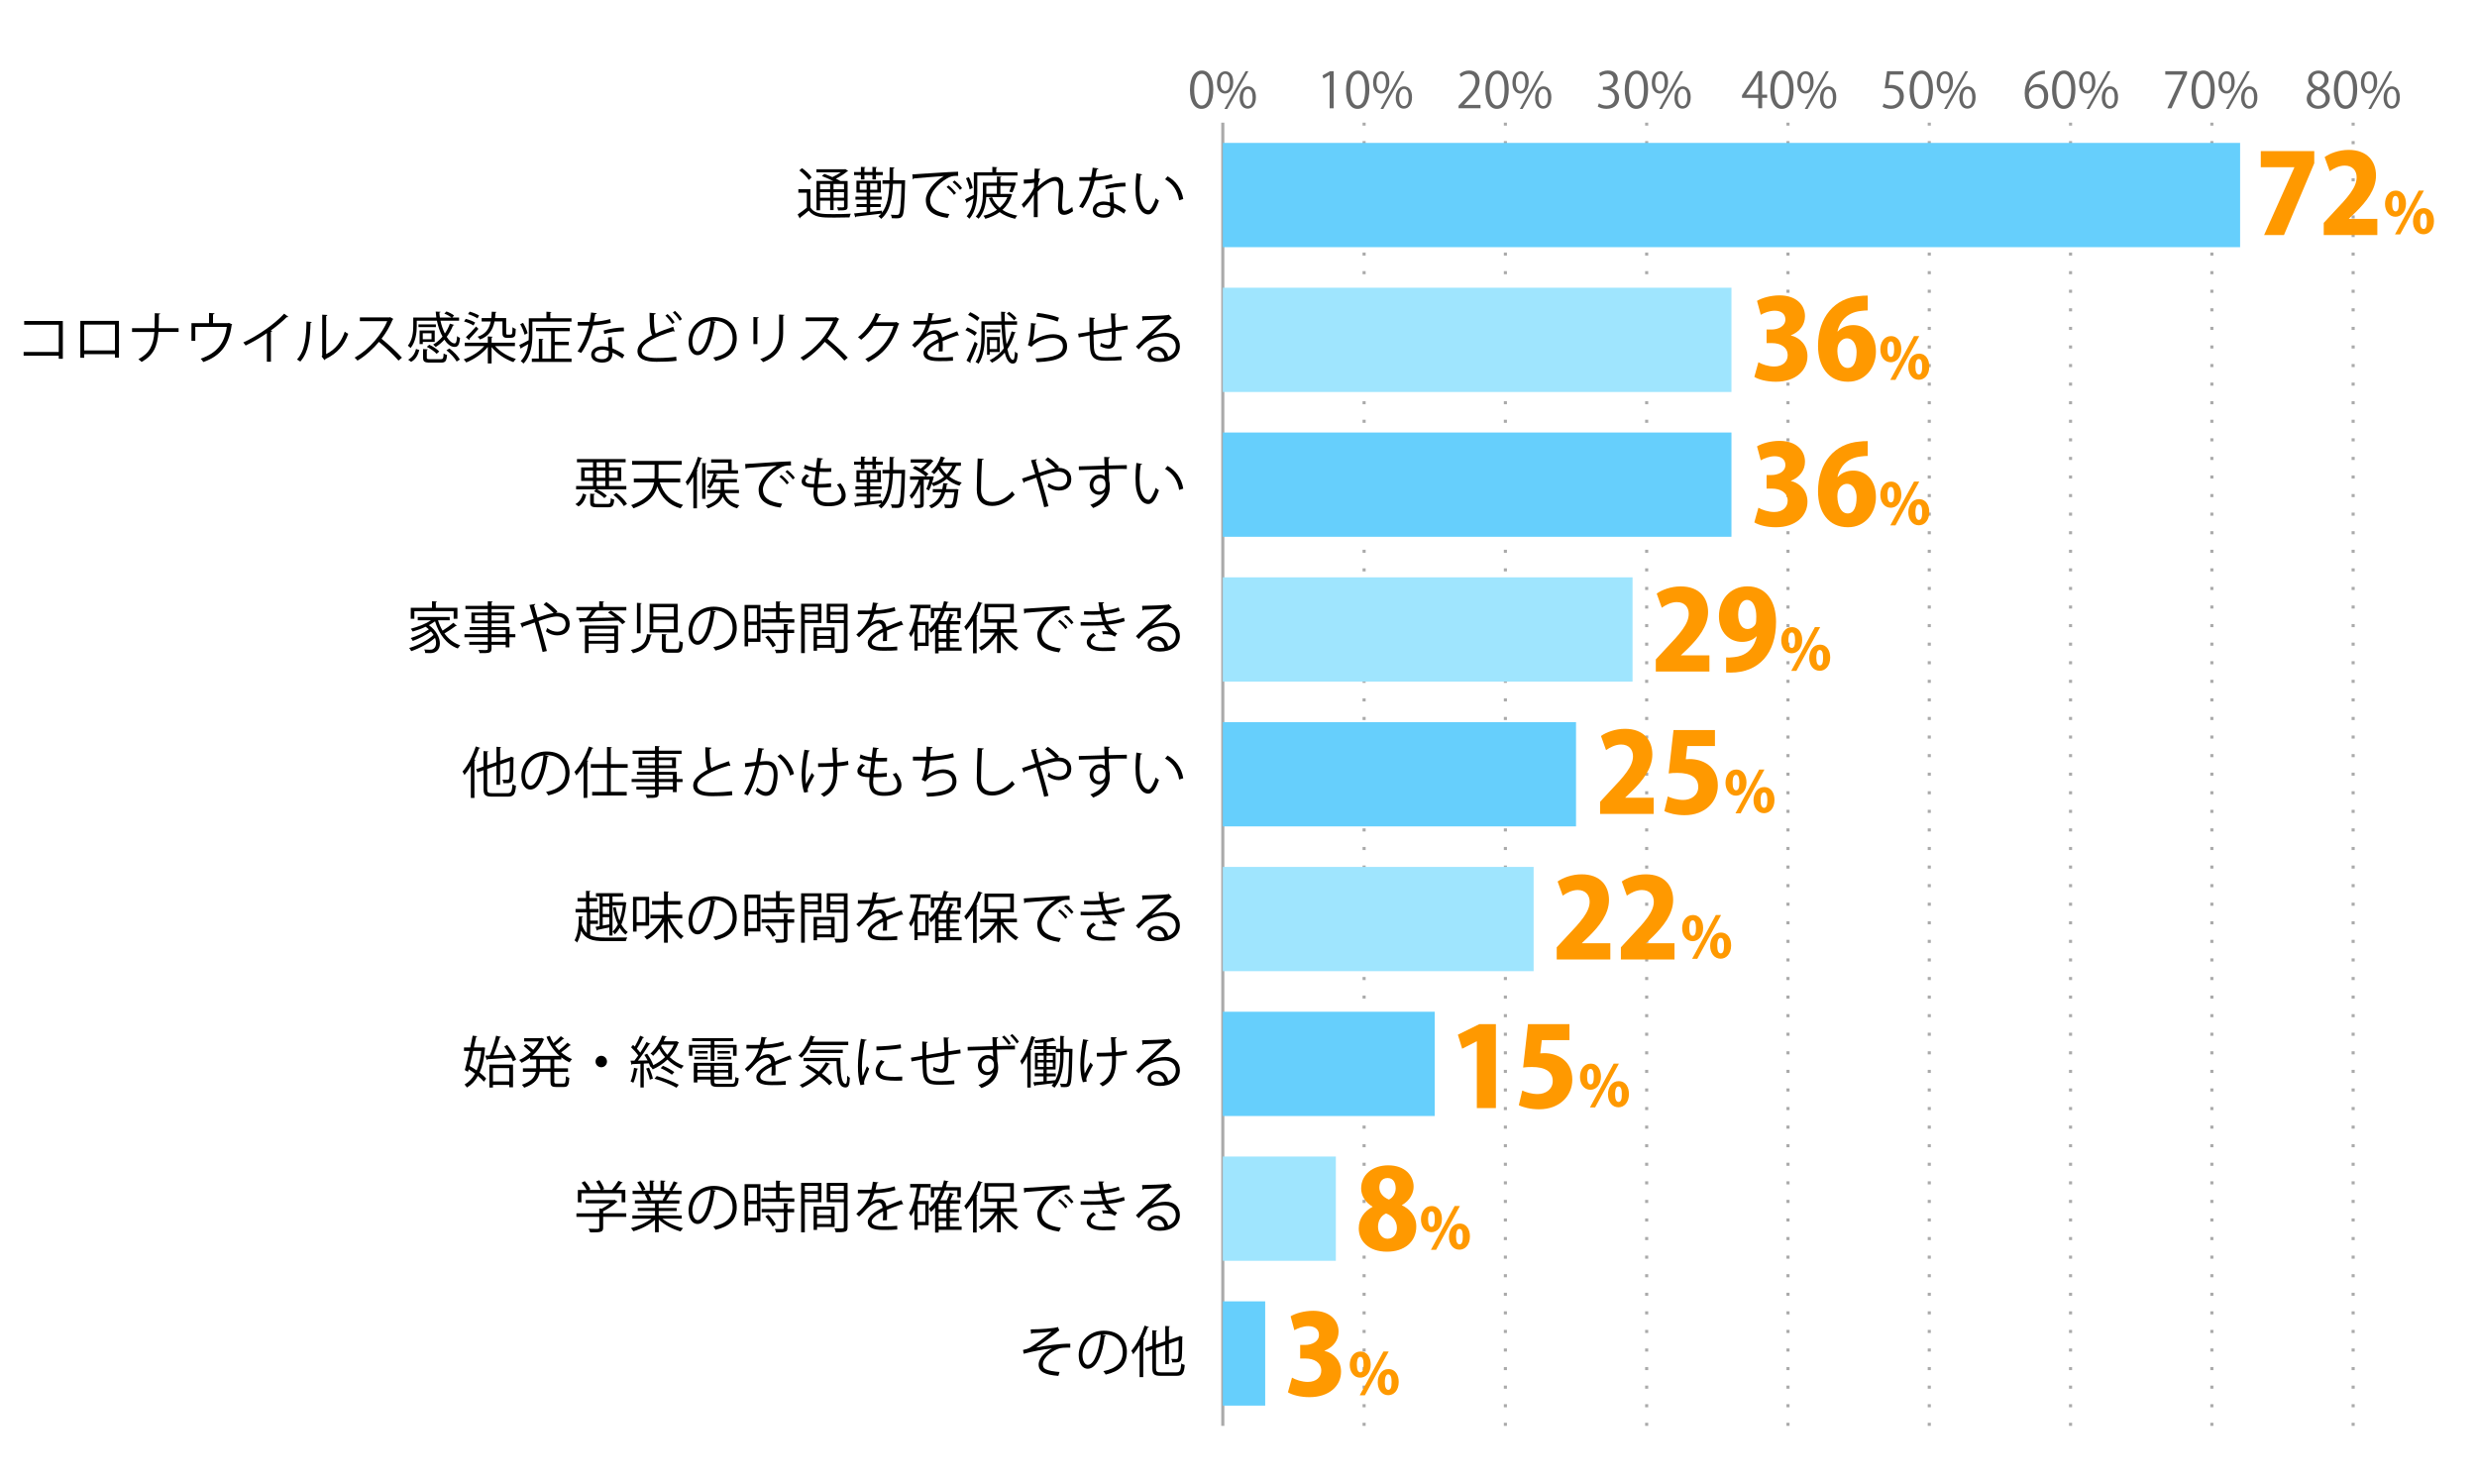 <?xml version="1.0" encoding="UTF-8"?><svg id="_レイヤー_2" xmlns="http://www.w3.org/2000/svg" viewBox="0 0 800 479.5"><defs><style>.cls-1,.cls-2,.cls-3{fill:none;}.cls-4{fill:#66cffc;}.cls-5{fill:#f90;}.cls-6{fill:#9fe5fe;}.cls-7{fill:#666;}.cls-2{stroke-dasharray:0 0 1 5;}.cls-2,.cls-3{stroke:#aaa;stroke-miterlimit:10;}</style></defs><g id="_グラフのコピー"><rect class="cls-1" width="800" height="479.5"/><g><path class="cls-7" d="M384.32,29.02c0-4.19,1.63-6.23,3.87-6.23s3.67,2.15,3.67,6.07c0,4.16-1.46,6.31-3.84,6.31-2.18,0-3.7-2.14-3.7-6.15Zm6.2-.1c0-2.99-.72-5.06-2.4-5.06-1.42,0-2.43,1.9-2.43,5.06s.88,5.15,2.38,5.15c1.78,0,2.45-2.3,2.45-5.15Z"/><path class="cls-7" d="M398.3,26.52c0,2.5-1.23,3.7-2.66,3.7s-2.59-1.17-2.59-3.54,1.25-3.65,2.67-3.65c1.62,0,2.58,1.31,2.58,3.49Zm-4.16,.16c0,1.46,.53,2.71,1.54,2.71,1.09,0,1.54-1.26,1.54-2.79,0-1.44-.4-2.74-1.54-2.74s-1.54,1.44-1.54,2.82Zm2.21,8.52h-.91l6.85-12.2h.91l-6.85,12.2Zm9.27-3.78c0,2.48-1.23,3.68-2.66,3.68s-2.59-1.17-2.59-3.54,1.25-3.67,2.67-3.67c1.62,0,2.58,1.33,2.58,3.52Zm-4.16,.08c0,1.52,.53,2.75,1.54,2.75,1.1,0,1.54-1.25,1.54-2.79,0-1.42-.38-2.74-1.52-2.74-1.07,0-1.55,1.39-1.55,2.77Z"/></g><g><path class="cls-7" d="M429.44,34.97v-10.74h-.03l-1.97,1.14-.32-.99,2.48-1.39h1.14v11.99h-1.3Z"/><path class="cls-7" d="M434.73,29.02c0-4.19,1.63-6.23,3.87-6.23s3.67,2.15,3.67,6.07c0,4.16-1.46,6.31-3.84,6.31-2.18,0-3.7-2.14-3.7-6.15Zm6.19-.1c0-2.99-.72-5.06-2.4-5.06-1.42,0-2.43,1.9-2.43,5.06s.88,5.15,2.38,5.15c1.78,0,2.45-2.3,2.45-5.15Z"/><path class="cls-7" d="M448.72,26.52c0,2.5-1.23,3.7-2.66,3.7s-2.59-1.17-2.59-3.54,1.25-3.65,2.67-3.65c1.62,0,2.58,1.31,2.58,3.49Zm-4.16,.16c0,1.46,.53,2.71,1.54,2.71,1.09,0,1.54-1.26,1.54-2.79,0-1.44-.4-2.74-1.54-2.74s-1.54,1.44-1.54,2.82Zm2.21,8.52h-.91l6.85-12.2h.91l-6.85,12.2Zm9.27-3.78c0,2.48-1.23,3.68-2.66,3.68s-2.59-1.17-2.59-3.54,1.25-3.67,2.67-3.67c1.62,0,2.58,1.33,2.58,3.52Zm-4.16,.08c0,1.52,.53,2.75,1.54,2.75,1.1,0,1.54-1.25,1.54-2.79,0-1.42-.38-2.74-1.52-2.74-1.07,0-1.55,1.39-1.55,2.77Z"/></g><g><path class="cls-7" d="M478.16,34.97h-7.09v-.82l1.17-1.23c2.85-2.88,4.29-4.63,4.29-6.58,0-1.28-.56-2.46-2.29-2.46-.96,0-1.82,.53-2.4,.99l-.45-.93c.74-.66,1.82-1.17,3.1-1.17,2.42,0,3.38,1.76,3.38,3.41,0,2.26-1.58,4.18-4.07,6.67l-.94,.99v.03h5.3v1.09Z"/><path class="cls-7" d="M479.74,29.02c0-4.19,1.63-6.23,3.87-6.23s3.67,2.15,3.67,6.07c0,4.16-1.46,6.31-3.84,6.31-2.18,0-3.7-2.14-3.7-6.15Zm6.19-.1c0-2.99-.72-5.06-2.4-5.06-1.42,0-2.43,1.9-2.43,5.06s.88,5.15,2.38,5.15c1.78,0,2.45-2.3,2.45-5.15Z"/><path class="cls-7" d="M493.72,26.52c0,2.5-1.23,3.7-2.66,3.7s-2.59-1.17-2.59-3.54,1.25-3.65,2.67-3.65c1.62,0,2.58,1.31,2.58,3.49Zm-4.16,.16c0,1.46,.53,2.71,1.54,2.71,1.09,0,1.54-1.26,1.54-2.79,0-1.44-.4-2.74-1.54-2.74s-1.54,1.44-1.54,2.82Zm2.21,8.52h-.91l6.85-12.2h.91l-6.85,12.2Zm9.27-3.78c0,2.48-1.23,3.68-2.66,3.68s-2.59-1.17-2.59-3.54,1.25-3.67,2.67-3.67c1.62,0,2.58,1.33,2.58,3.52Zm-4.16,.08c0,1.52,.53,2.75,1.54,2.75,1.1,0,1.54-1.25,1.54-2.79,0-1.42-.38-2.74-1.52-2.74-1.07,0-1.55,1.39-1.55,2.77Z"/></g><g><path class="cls-7" d="M520.31,28.49c1.41,.24,2.61,1.38,2.61,3.1,0,1.91-1.38,3.57-4.07,3.57-1.2,0-2.29-.38-2.83-.77l.4-1.02c.43,.29,1.39,.72,2.45,.72,2.02,0,2.67-1.41,2.67-2.51,0-1.76-1.49-2.56-3.06-2.56h-.78v-.99h.78c1.15,0,2.64-.72,2.64-2.22,0-1.04-.62-1.94-2.06-1.94-.88,0-1.71,.43-2.19,.78l-.4-.98c.58-.45,1.7-.9,2.85-.9,2.19,0,3.17,1.39,3.17,2.83,0,1.23-.79,2.34-2.18,2.83v.05Z"/><path class="cls-7" d="M524.74,29.02c0-4.19,1.63-6.23,3.87-6.23s3.67,2.15,3.67,6.07c0,4.16-1.46,6.31-3.84,6.31-2.18,0-3.7-2.14-3.7-6.15Zm6.19-.1c0-2.99-.72-5.06-2.4-5.06-1.42,0-2.43,1.9-2.43,5.06s.88,5.15,2.38,5.15c1.78,0,2.45-2.3,2.45-5.15Z"/><path class="cls-7" d="M538.73,26.52c0,2.5-1.23,3.7-2.66,3.7s-2.59-1.17-2.59-3.54,1.25-3.65,2.67-3.65c1.62,0,2.58,1.31,2.58,3.49Zm-4.16,.16c0,1.46,.53,2.71,1.54,2.71,1.09,0,1.54-1.26,1.54-2.79,0-1.44-.4-2.74-1.54-2.74s-1.54,1.44-1.54,2.82Zm2.21,8.52h-.91l6.85-12.2h.91l-6.85,12.2Zm9.27-3.78c0,2.48-1.23,3.68-2.66,3.68s-2.59-1.17-2.59-3.54,1.25-3.67,2.67-3.67c1.62,0,2.58,1.33,2.58,3.52Zm-4.16,.08c0,1.52,.53,2.75,1.54,2.75,1.1,0,1.54-1.25,1.54-2.79,0-1.42-.38-2.74-1.52-2.74-1.07,0-1.55,1.39-1.55,2.77Z"/></g><g><path class="cls-7" d="M569.11,34.97h-1.26v-3.36h-5.23v-.85l5.12-7.78h1.38v7.6h1.63v1.02h-1.63v3.36Zm-5.15-4.39h3.89v-4.26c0-.66,.03-1.3,.06-1.92h-.06c-.37,.74-.66,1.25-.96,1.79l-2.93,4.35v.03Z"/><path class="cls-7" d="M571.75,29.02c0-4.19,1.63-6.23,3.87-6.23s3.67,2.15,3.67,6.07c0,4.16-1.46,6.31-3.84,6.31-2.18,0-3.7-2.14-3.7-6.15Zm6.19-.1c0-2.99-.72-5.06-2.4-5.06-1.42,0-2.43,1.9-2.43,5.06s.88,5.15,2.38,5.15c1.78,0,2.45-2.3,2.45-5.15Z"/><path class="cls-7" d="M585.74,26.52c0,2.5-1.23,3.7-2.66,3.7s-2.59-1.17-2.59-3.54,1.25-3.65,2.67-3.65c1.62,0,2.58,1.31,2.58,3.49Zm-4.16,.16c0,1.46,.53,2.71,1.54,2.71,1.09,0,1.54-1.26,1.54-2.79,0-1.44-.4-2.74-1.54-2.74s-1.54,1.44-1.54,2.82Zm2.21,8.52h-.91l6.85-12.2h.91l-6.85,12.2Zm9.27-3.78c0,2.48-1.23,3.68-2.66,3.68s-2.59-1.17-2.59-3.54,1.25-3.67,2.67-3.67c1.62,0,2.58,1.33,2.58,3.52Zm-4.16,.08c0,1.52,.53,2.75,1.54,2.75,1.1,0,1.54-1.25,1.54-2.79,0-1.42-.38-2.74-1.52-2.74-1.07,0-1.55,1.39-1.55,2.77Z"/></g><g><path class="cls-7" d="M614.74,22.99v1.1h-4.31l-.5,3.39c.26-.03,.51-.06,.93-.06,2.13,0,4.03,1.26,4.03,3.68s-1.76,4.07-4.13,4.07c-1.2,0-2.21-.35-2.75-.7l.38-1.04c.45,.3,1.33,.67,2.37,.67,1.5,0,2.8-1.1,2.79-2.83,0-1.65-1.06-2.8-3.3-2.8-.64,0-1.14,.05-1.54,.11l.75-5.59h5.27Z"/><path class="cls-7" d="M616.76,29.02c0-4.19,1.63-6.23,3.87-6.23s3.67,2.15,3.67,6.07c0,4.16-1.46,6.31-3.84,6.31-2.18,0-3.7-2.14-3.7-6.15Zm6.19-.1c0-2.99-.72-5.06-2.4-5.06-1.42,0-2.43,1.9-2.43,5.06s.88,5.15,2.38,5.15c1.78,0,2.45-2.3,2.45-5.15Z"/><path class="cls-7" d="M630.74,26.52c0,2.5-1.23,3.7-2.66,3.7s-2.59-1.17-2.59-3.54,1.25-3.65,2.67-3.65c1.62,0,2.58,1.31,2.58,3.49Zm-4.16,.16c0,1.46,.53,2.71,1.54,2.71,1.09,0,1.54-1.26,1.54-2.79,0-1.44-.4-2.74-1.54-2.74s-1.54,1.44-1.54,2.82Zm2.21,8.52h-.91l6.85-12.2h.91l-6.85,12.2Zm9.27-3.78c0,2.48-1.23,3.68-2.66,3.68s-2.59-1.17-2.59-3.54,1.25-3.67,2.67-3.67c1.62,0,2.58,1.33,2.58,3.52Zm-4.16,.08c0,1.52,.53,2.75,1.54,2.75,1.1,0,1.54-1.25,1.54-2.79,0-1.42-.38-2.74-1.52-2.74-1.07,0-1.55,1.39-1.55,2.77Z"/></g><g><path class="cls-7" d="M655.32,28.62c.54-.8,1.52-1.47,2.8-1.47,2.03,0,3.39,1.52,3.39,3.83s-1.34,4.19-3.68,4.19-3.91-1.94-3.91-5.04,1.5-6.58,5.39-7.22c.45-.06,.85-.11,1.12-.11l.02,1.1c-3.33,0-4.91,2.42-5.19,4.72h.05Zm4.85,2.45c0-1.84-.99-2.91-2.43-2.91s-2.48,1.38-2.48,2.27c.02,2.19,.94,3.7,2.61,3.7,1.39,0,2.31-1.25,2.31-3.06Z"/><path class="cls-7" d="M662.76,29.02c0-4.19,1.63-6.23,3.87-6.23s3.67,2.15,3.67,6.07c0,4.16-1.46,6.31-3.84,6.31-2.18,0-3.7-2.14-3.7-6.15Zm6.19-.1c0-2.99-.72-5.06-2.4-5.06-1.42,0-2.43,1.9-2.43,5.06s.88,5.15,2.38,5.15c1.78,0,2.45-2.3,2.45-5.15Z"/><path class="cls-7" d="M676.75,26.52c0,2.5-1.23,3.7-2.66,3.7s-2.59-1.17-2.59-3.54,1.25-3.65,2.67-3.65c1.62,0,2.58,1.31,2.58,3.49Zm-4.16,.16c0,1.46,.53,2.71,1.54,2.71,1.09,0,1.54-1.26,1.54-2.79,0-1.44-.4-2.74-1.54-2.74s-1.54,1.44-1.54,2.82Zm2.21,8.52h-.91l6.85-12.2h.91l-6.85,12.2Zm9.27-3.78c0,2.48-1.23,3.68-2.66,3.68s-2.59-1.17-2.59-3.54,1.25-3.67,2.67-3.67c1.62,0,2.58,1.33,2.58,3.52Zm-4.16,.08c0,1.52,.53,2.75,1.54,2.75,1.1,0,1.54-1.25,1.54-2.79,0-1.42-.38-2.74-1.52-2.74-1.07,0-1.55,1.39-1.55,2.77Z"/></g><g><path class="cls-7" d="M699.32,22.99h7.03v.85l-5.01,11.14h-1.36l5.01-10.85v-.03h-5.67v-1.1Z"/><path class="cls-7" d="M707.77,29.02c0-4.19,1.63-6.23,3.87-6.23s3.67,2.15,3.67,6.07c0,4.16-1.46,6.31-3.84,6.31-2.18,0-3.7-2.14-3.7-6.15Zm6.19-.1c0-2.99-.72-5.06-2.4-5.06-1.42,0-2.43,1.9-2.43,5.06s.88,5.15,2.38,5.15c1.78,0,2.45-2.3,2.45-5.15Z"/><path class="cls-7" d="M721.75,26.52c0,2.5-1.23,3.7-2.66,3.7s-2.59-1.17-2.59-3.54,1.25-3.65,2.67-3.65c1.62,0,2.58,1.31,2.58,3.49Zm-4.16,.16c0,1.46,.53,2.71,1.54,2.71,1.09,0,1.54-1.26,1.54-2.79,0-1.44-.4-2.74-1.54-2.74s-1.54,1.44-1.54,2.82Zm2.21,8.52h-.91l6.85-12.2h.91l-6.85,12.2Zm9.27-3.78c0,2.48-1.23,3.68-2.66,3.68s-2.59-1.17-2.59-3.54,1.25-3.67,2.67-3.67c1.62,0,2.58,1.33,2.58,3.52Zm-4.16,.08c0,1.52,.53,2.75,1.54,2.75,1.1,0,1.54-1.25,1.54-2.79,0-1.42-.38-2.74-1.52-2.74-1.07,0-1.55,1.39-1.55,2.77Z"/></g><g><path class="cls-7" d="M747.33,28.62c-1.3-.62-1.87-1.68-1.87-2.71,0-1.86,1.46-3.12,3.39-3.12,2.18,0,3.22,1.47,3.22,2.91,0,1.02-.54,2.14-1.97,2.83v.06c1.47,.62,2.38,1.7,2.38,3.14,0,2.03-1.66,3.42-3.78,3.42-2.29,0-3.7-1.46-3.7-3.18,0-1.55,.93-2.67,2.32-3.3v-.06Zm3.79,3.26c0-1.5-1.01-2.27-2.59-2.79-1.41,.46-2.16,1.49-2.16,2.67,0,1.36,.91,2.4,2.35,2.4,1.54,0,2.4-1.04,2.4-2.29Zm-4.4-6.1c-.02,1.28,.9,1.98,2.22,2.38,1.04-.4,1.82-1.22,1.82-2.35,0-1.01-.56-2.05-1.97-2.05s-2.08,.98-2.08,2.02Z"/><path class="cls-7" d="M753.77,29.02c0-4.19,1.63-6.23,3.87-6.23s3.67,2.15,3.67,6.07c0,4.16-1.46,6.31-3.84,6.31-2.18,0-3.7-2.14-3.7-6.15Zm6.19-.1c0-2.99-.72-5.06-2.4-5.06-1.42,0-2.43,1.9-2.43,5.06s.88,5.15,2.38,5.15c1.78,0,2.45-2.3,2.45-5.15Z"/><path class="cls-7" d="M767.76,26.52c0,2.5-1.23,3.7-2.66,3.7s-2.59-1.17-2.59-3.54,1.25-3.65,2.67-3.65c1.62,0,2.58,1.31,2.58,3.49Zm-4.16,.16c0,1.46,.53,2.71,1.54,2.71,1.09,0,1.54-1.26,1.54-2.79,0-1.44-.4-2.74-1.54-2.74s-1.54,1.44-1.54,2.82Zm2.21,8.52h-.91l6.85-12.2h.91l-6.85,12.2Zm9.27-3.78c0,2.48-1.23,3.68-2.66,3.68s-2.59-1.17-2.59-3.54,1.25-3.67,2.67-3.67c1.62,0,2.58,1.33,2.58,3.52Zm-4.16,.08c0,1.52,.53,2.75,1.54,2.75,1.1,0,1.54-1.25,1.54-2.79,0-1.42-.38-2.74-1.52-2.74-1.07,0-1.55,1.39-1.55,2.77Z"/></g><g><line class="cls-2" x1="440.57" y1="460.58" x2="440.57" y2="39.62"/><line class="cls-2" x1="486.2" y1="460.58" x2="486.2" y2="39.62"/><line class="cls-2" x1="531.83" y1="460.58" x2="531.83" y2="39.62"/><line class="cls-2" x1="577.47" y1="460.58" x2="577.47" y2="39.62"/><line class="cls-2" x1="623.1" y1="460.58" x2="623.1" y2="39.62"/><line class="cls-2" x1="668.73" y1="460.58" x2="668.73" y2="39.62"/><line class="cls-2" x1="714.37" y1="460.58" x2="714.37" y2="39.62"/><line class="cls-2" x1="760" y1="460.58" x2="760" y2="39.62"/></g><line class="cls-3" x1="394.93" y1="460.58" x2="394.93" y2="39.62"/><g><rect class="cls-4" x="394.93" y="46.16" width="328.56" height="33.68"/><rect class="cls-6" x="394.93" y="92.94" width="164.28" height="33.68"/><rect class="cls-4" x="394.93" y="139.71" width="164.28" height="33.68"/><rect class="cls-6" x="394.93" y="186.49" width="132.34" height="33.68"/><rect class="cls-4" x="394.93" y="233.26" width="114.08" height="33.68"/><rect class="cls-6" x="394.93" y="280.03" width="100.39" height="33.68"/><rect class="cls-4" x="394.93" y="326.81" width="68.45" height="33.68"/><rect class="cls-6" x="394.93" y="373.58" width="36.51" height="33.68"/><rect class="cls-4" x="394.93" y="420.36" width="13.69" height="33.68"/></g><g><path d="M332.89,429.42c3.35,0,7.56-.34,8.8-.76l.43,1.13c-.2,.05-.47,.29-.85,.61-1.82,1.51-4.45,3.4-6.59,4.88,2.5-.52,7.62-1.3,10.98-1.24v1.28c-.25-.02-.54-.02-.81-.02-.97,0-2,.07-2.75,.27-1.55,.43-5.29,2.65-5.29,5.11,0,1.12,.68,1.5,.94,1.62,.81,.45,2.77,.77,4.46,.88l-.4,1.26c-4.36-.34-6.36-1.35-6.36-3.66s2.52-4.29,4.29-5.22c-3.08,.32-6.12,.95-9.11,1.73l-.23-1.22c1.04-.22,1.78-.47,2.36-.81,1.35-.79,5.33-3.71,6.82-5.13-1.12,.18-3.37,.36-4.39,.41-.52,.04-1.24,.05-1.71,.09-.07,.09-.29,.22-.47,.22l-.13-1.44Z"/><path d="M357.23,431.37c-.07,.16-.22,.29-.45,.29-.65,5.6-2.52,10.48-5.51,10.48-1.51,0-2.88-1.51-2.88-4.36,0-4.32,3.37-7.94,8.1-7.94,5.2,0,7.46,3.3,7.46,6.81,0,4.29-2.49,6.36-6.84,7.36-.16-.29-.47-.77-.76-1.1,4.14-.79,6.27-2.81,6.27-6.21,0-2.97-1.91-5.67-6.12-5.67-.18,0-.38,.02-.54,.04l1.28,.31Zm-1.73-.23c-3.64,.45-5.89,3.46-5.89,6.61,0,1.93,.83,3.13,1.69,3.13,2.18,0,3.75-4.81,4.2-9.74Z"/><path d="M368.06,434.5c-.65,1.1-1.33,2.11-2.05,2.95-.14-.29-.43-.86-.63-1.13,1.66-1.87,3.28-5.01,4.29-8.12l1.42,.47c-.04,.13-.18,.2-.4,.18-.43,1.21-.94,2.41-1.51,3.57l.41,.13c-.02,.11-.13,.2-.36,.23v12.06h-1.17v-10.33Zm5.31,7.49c0,1.06,.25,1.31,1.6,1.31h4.95c1.22,0,1.42-.58,1.6-2.88,.29,.22,.77,.41,1.12,.49-.23,2.65-.65,3.51-2.68,3.51h-4.99c-2.14,0-2.79-.49-2.79-2.45v-6.09l-2.02,.7-.38-1.06,2.39-.83v-4.99l1.53,.11c-.02,.13-.11,.2-.34,.23v4.25l2.99-1.03v-4.95l1.51,.11c-.02,.13-.13,.2-.34,.23v4.2l3.28-1.12c.09-.09,.13-.13,.25-.22l.97,.38c-.02,.05-.11,.13-.18,.18-.02,3.26-.07,5.96-.22,6.68-.2,1.24-.94,1.41-3.02,1.33-.04-.34-.14-.85-.31-1.13,.58,.04,1.33,.04,1.57,.04,.34,0,.52-.07,.63-.54,.13-.45,.18-2.54,.18-5.51l-3.15,1.1v6.57h-1.17v-6.18l-2.99,1.04v6.5Z"/></g><g><path d="M202.27,391.94v1.13h-7.47v3.49c0,1.51-.86,1.53-4.2,1.53-.09-.34-.32-.85-.52-1.19,.92,.04,1.73,.05,2.3,.05,1.04,0,1.17,0,1.17-.4v-3.49h-7.38v-1.13h7.38v-1.57l.85,.05c.92-.47,1.87-1.1,2.61-1.71h-7.83v-1.08h9.11l.22-.07,.94,.59c-.05,.09-.16,.14-.27,.16-1.06,1.01-2.77,2.18-4.38,2.97v.65h7.47Zm-14.49-6.46v2.9h-1.15v-4h2.81c-.34-.7-1.01-1.66-1.6-2.36l1.01-.49c.72,.79,1.49,1.85,1.82,2.57l-.52,.27h3.82c-.27-.81-.86-1.93-1.42-2.75l1.04-.4c.65,.9,1.3,2.11,1.53,2.88l-.63,.27h3.15c.7-.83,1.58-2.09,2.07-2.95,1.13,.41,1.28,.5,1.42,.59-.05,.11-.2,.16-.38,.14-.45,.65-1.1,1.49-1.73,2.21h2.94v4h-1.19v-2.9h-12.98Z"/><path d="M220.18,393.65h-6.25c1.67,1.39,4.3,2.54,6.68,3.06-.27,.25-.63,.74-.81,1.06-2.5-.7-5.28-2.14-7.04-3.85v4.12h-1.21v-4.03c-1.76,1.64-4.54,3.01-6.99,3.71-.16-.31-.52-.77-.79-1.03,2.34-.54,4.93-1.69,6.61-3.04h-6.14v-1.04h7.31v-1.46h-5.58v-.97h5.58v-1.44h-6.5v-1.01h4.11c-.18-.56-.56-1.33-.94-1.91l.7-.14h-4.61v-1.06h3.02c-.27-.76-.92-1.89-1.51-2.74l1.03-.36c.65,.83,1.33,1.98,1.6,2.74l-.95,.36h2.36v-3.31l1.53,.09c-.02,.18-.16,.27-.4,.31v2.92h2.34v-3.31l1.57,.09c-.02,.18-.18,.27-.41,.31v2.92h2.27c-.23-.09-.5-.2-.67-.25,.52-.77,1.15-1.98,1.48-2.81l1.42,.49c-.04,.11-.18,.16-.38,.16-.38,.7-.95,1.69-1.46,2.41h2.95v1.06h-4.07l.52,.16c-.05,.13-.2,.18-.38,.16-.25,.49-.65,1.19-1.01,1.73h4.27v1.01h-6.68v1.44h5.8v.97h-5.8v1.46h7.42v1.04Zm-6.18-6.03c.32-.52,.74-1.31,1.01-1.95h-5.6c.41,.59,.81,1.39,.99,1.93l-.56,.13h4.45l-.29-.11Z"/><path d="M231.23,384.6c-.07,.16-.22,.29-.45,.29-.65,5.6-2.52,10.48-5.51,10.48-1.51,0-2.88-1.51-2.88-4.36,0-4.32,3.37-7.94,8.1-7.94,5.2,0,7.46,3.29,7.46,6.81,0,4.29-2.49,6.36-6.84,7.36-.16-.29-.47-.77-.76-1.1,4.14-.79,6.27-2.81,6.27-6.21,0-2.97-1.91-5.67-6.12-5.67-.18,0-.38,.02-.54,.04l1.28,.31Zm-1.73-.23c-3.64,.45-5.89,3.46-5.89,6.61,0,1.93,.83,3.13,1.69,3.13,2.18,0,3.75-4.81,4.2-9.74Z"/><path d="M245.59,382.51v11.92h-3.96v1.46h-1.15v-13.38h5.11Zm-1.13,1.12h-2.83v4.23h2.83v-4.23Zm-2.83,9.69h2.83v-4.36h-2.83v4.36Zm10.17-6.19h4.74v1.1h-10.62v-1.1h4.7v-2.47h-3.92v-1.08h3.92v-2.23l1.55,.09c-.02,.13-.13,.22-.36,.25v1.89h4.02v1.08h-4.02v2.47Zm2.86,1.6c-.02,.13-.11,.22-.34,.23v1.55h2.18v1.08h-2.18v5.04c0,.74-.16,1.08-.72,1.26-.54,.18-1.46,.2-2.95,.2-.05-.32-.23-.81-.41-1.13,.68,.02,1.33,.04,1.8,.04,1.01,0,1.1,0,1.1-.38v-5.02h-7.15v-1.08h7.15v-1.87l1.53,.09Zm-5.13,7.47c-.41-.9-1.42-2.27-2.36-3.24l.97-.58c.95,.94,2,2.27,2.43,3.17l-1.04,.65Z"/><path d="M265.3,388.32h-5.37v9.74h-1.19v-15.95h6.55v6.21Zm-1.15-5.26h-4.21v1.66h4.21v-1.66Zm-4.21,4.3h4.21v-1.73h-4.21v1.73Zm9.62,8.97h-5.67v.96h-1.12v-7.54h6.79v6.59Zm-1.15-5.62h-4.52v1.8h4.52v-1.8Zm-4.52,4.65h4.52v-1.89h-4.52v1.89Zm9.85-13.25v14.26c0,1.6-.7,1.67-3.82,1.67-.04-.34-.23-.92-.41-1.26,.58,.02,1.15,.04,1.6,.04,1.31,0,1.42,0,1.42-.45v-8.03h-5.51v-6.23h6.72Zm-1.21,.95h-4.34v1.66h4.34v-1.66Zm-4.34,4.32h4.34v-1.75h-4.34v1.75Z"/><path d="M291.69,389.03s-.07,.04-.11,.04c-.11,0-.2-.05-.27-.11-1.37,.45-3.37,1.19-4.86,1.84,.04,.41,.05,.88,.05,1.4,0,.58-.02,1.22-.05,1.93l-1.31,.07c.05-.65,.09-1.48,.09-2.18,0-.27,0-.52-.02-.72-2.03,.99-3.69,2.2-3.69,3.28s1.24,1.55,3.73,1.55c1.75,0,3.37-.04,4.52-.18l.02,1.21c-1.06,.11-2.68,.14-4.54,.14-3.46,0-4.99-.83-4.99-2.67,0-1.58,2.09-3.12,4.79-4.47-.11-1.13-.61-1.69-1.33-1.69-1.31,0-2.68,.74-4.3,2.54-.5,.56-1.21,1.26-1.98,1.96l-.88-.88c1.8-1.58,3.49-3.1,4.54-6.64l-1.01,.02h-3.01v-1.17c1.1,.02,2.38,.02,3.12,.02l1.22-.02c.2-.83,.36-1.6,.49-2.58l1.76,.22c-.04,.18-.18,.29-.45,.32-.13,.72-.29,1.35-.45,2,1.22-.02,3.85-.31,6.19-1.04l.22,1.21c-2.25,.7-4.97,.95-6.75,1.01-.43,1.35-.88,2.43-1.3,3.04h.02c.79-.7,1.98-1.17,2.9-1.17,1.22,0,2,.88,2.23,2.34,1.51-.68,3.42-1.42,4.86-1.98l.56,1.37Z"/><path d="M300.55,383.57h-3.21c-.25,1.5-.56,2.97-.95,4.36h3.53v7.83h-3.55v1.48h-1.04v-6.36c-.34,.74-.72,1.4-1.13,1.98-.13-.27-.45-.83-.63-1.08,1.28-1.82,2.12-4.93,2.59-8.21h-2.2v-1.12h6.59v1.12Zm-1.69,11.11v-5.67h-2.48v5.67h2.48Zm11.72,1.55v1.04h-7.44v.88h-1.13v-8.03c-.41,.49-.86,.94-1.35,1.33-.14-.27-.47-.77-.67-1.01,1.64-1.33,2.95-3.44,3.91-5.91h-2.2v2.23h-1.06v-3.29h3.64c.23-.7,.43-1.44,.61-2.2l1.49,.34c-.04,.14-.18,.22-.41,.22-.14,.56-.31,1.1-.47,1.64h4.81v3.29h-1.12v-2.23h-4.05c-.41,1.13-.9,2.2-1.46,3.19h2.12c.34-.76,.72-1.73,.92-2.43l1.39,.43c-.04,.11-.16,.16-.36,.16-.2,.52-.5,1.22-.81,1.84h3.17v1.06h-3.33v1.82h2.9v.97h-2.9v1.84h2.9v.97h-2.9v1.84h3.8Zm-4.93-5.62v-1.82h-2.5v1.82h2.5Zm0,2.81v-1.84h-2.5v1.84h2.5Zm-2.5,.97v1.84h2.5v-1.84h-2.5Z"/><path d="M314.26,387.67c-.68,1.13-1.44,2.14-2.2,3.01-.13-.29-.43-.85-.63-1.13,1.73-1.87,3.46-4.99,4.5-8.1l1.44,.49c-.07,.13-.2,.18-.41,.16-.47,1.26-1.03,2.52-1.66,3.73l.49,.13c-.04,.11-.13,.2-.36,.22v11.94h-1.17v-10.42Zm14.17,3.78h-4.43c1.19,1.98,3.13,3.89,4.93,4.86-.29,.23-.67,.67-.86,.97-1.75-1.1-3.6-3.1-4.84-5.19v5.94h-1.21v-5.85c-1.3,2.09-3.24,4.01-5.08,5.06-.2-.31-.58-.74-.85-.97,1.91-.94,3.92-2.84,5.17-4.83h-4.68v-1.13h5.44v-2.09h-4.05v-6.05h9.47v6.05h-4.21v2.09h5.2v1.13Zm-9.29-8.17v3.85h7.11v-3.85h-7.11Z"/><path d="M330.66,383.75c1.35-.05,12.44-.85,14.78-.86l.02,1.35c-.23-.02-.45-.02-.67-.02-1.04,0-1.93,.18-3.08,.92-2.7,1.62-5.31,4.52-5.31,6.84,0,2.52,1.76,4.01,6.23,4.59l-.59,1.26c-5.11-.74-7.02-2.65-7.02-5.85,0-2.54,2.5-5.62,5.8-7.69-1.98,.14-7.29,.54-9.62,.76-.05,.14-.25,.27-.4,.29l-.14-1.58Zm11.67,3.55c.86,.65,1.89,1.71,2.45,2.48l-.68,.56c-.5-.79-1.6-1.91-2.38-2.5l.61-.54Zm1.94-1.58c.88,.65,1.93,1.69,2.45,2.49l-.68,.54c-.49-.72-1.53-1.84-2.38-2.49l.61-.54Z"/><path d="M363.28,387.76c-1.62,.56-3.58,.9-5.44,1.12,.56,.97,1.66,2.32,2.97,2.83l-.72,1.03c-.25-.13-.72-.34-1.04-.54-.4-.14-1.28-.27-2.12-.27-.25,0-.5,.02-.74,.04l-.25-.99c.61-.04,1.49,0,2.02,.07-.49-.52-1.06-1.3-1.42-2.04-1.21,.13-2.54,.18-4.83,.18-.88,0-1.87,0-2.68-.02l-.02-1.13c.81,.02,1.86,.04,2.75,.04,1.48,0,2.94,0,4.39-.13-.2-.56-.49-1.58-.7-2.4-.72,.07-1.53,.11-2.27,.11-.97,0-2.21,0-3.06-.04v-1.12c1.08,.05,2.27,.05,3.04,.05,.65,0,1.39-.04,2.07-.09-.16-.83-.34-1.82-.49-2.83l1.85,.02c0,.22-.16,.34-.49,.4,.11,.77,.23,1.6,.38,2.3,1.69-.16,3.51-.52,4.83-1.04l.31,1.12c-1.31,.49-3.1,.83-4.9,1.03,.23,.95,.47,1.8,.68,2.36,1.91-.2,3.98-.61,5.62-1.19l.25,1.13Zm-3.17,9.53c-.99,.07-2.18,.11-3.96,.11-2.92-.02-5.19-.95-5.15-2.99,.02-1.06,.95-2.2,2.12-2.85l.81,.83c-1.04,.56-1.66,1.31-1.66,2,0,1.28,1.58,1.84,3.87,1.85,1.35,0,2.77-.07,4-.16l-.04,1.21Z"/><path d="M371.95,389.22c1.19-.61,3.04-1.04,4.46-1.04,2.86,0,4.66,1.67,4.66,4.32,0,3.26-2.86,5.06-6.48,5.06-2.34,0-3.94-.94-3.94-2.52,0-1.33,1.31-2.41,2.95-2.41,2.03,0,3.4,1.62,3.67,3.26,1.44-.54,2.49-1.69,2.49-3.37,0-1.95-1.44-3.19-3.71-3.19-2.7,0-5.35,1.21-6.54,2.36-.54,.5-1.24,1.26-1.73,1.82l-.92-.92c1.62-1.69,6.77-6.61,9.22-8.89-1.04,.14-4.64,.29-6.7,.36-.05,.13-.23,.23-.38,.27l-.14-1.53c2.43-.02,7.08-.2,8.39-.4l.27-.13,.96,1.17c-.09,.07-.25,.14-.43,.16-1.28,1.04-4.7,4.25-6.1,5.6v.02Zm2.48,7.2c.54,0,1.17-.07,1.64-.18-.2-1.39-1.22-2.56-2.56-2.56-.94,0-1.76,.5-1.76,1.33,0,1.1,1.49,1.41,2.68,1.41Z"/></g><g><path d="M156.06,338.29l.68,.18-.11,.25c-.25,3.19-.83,5.74-1.73,7.74,.88,.68,1.64,1.35,2.12,1.96l-.74,.99c-.45-.58-1.13-1.22-1.93-1.87-.92,1.67-2.12,2.9-3.56,3.76-.16-.31-.5-.74-.76-.99,1.35-.72,2.49-1.89,3.39-3.51-.67-.5-1.37-.97-2.05-1.39l-.22,.79-1.03-.54c.45-1.58,1.01-3.87,1.53-6.19h-1.8v-1.13h2.05c.29-1.35,.54-2.65,.76-3.8l1.48,.18c-.02,.13-.13,.2-.36,.22-.2,1.03-.45,2.2-.72,3.4h2.77l.22-.05Zm-3.24,1.19c-.38,1.67-.79,3.37-1.17,4.84,.76,.41,1.53,.92,2.29,1.42,.72-1.67,1.24-3.76,1.49-6.27h-2.61Zm11-1.96c1.17,1.48,2.43,3.42,2.88,4.74l-1.06,.58c-.13-.36-.31-.77-.52-1.22-2.84,.23-5.76,.41-7.65,.54-.04,.14-.14,.22-.25,.23l-.5-1.4,1.46-.05c.76-1.78,1.6-4.46,2.05-6.39l1.58,.4c-.05,.13-.2,.2-.41,.22-.49,1.67-1.3,4.02-2.04,5.74l5.24-.25c-.52-.88-1.15-1.82-1.76-2.61l.99-.5Zm-5.76,13.76v-7.38h7.63v7.31h-1.21v-.77h-5.28v.85h-1.15Zm6.43-6.25h-5.28v4.29h5.28v-4.29Z"/><path d="M182.2,335.52c-.05,.09-.2,.13-.36,.11-.67,.63-1.71,1.49-2.57,2.12,.38,.54,.81,1.04,1.26,1.51,.92-.7,2.05-1.71,2.74-2.45l1.1,.81c-.07,.09-.23,.11-.38,.09-.68,.65-1.84,1.55-2.75,2.21,1.04,.94,2.25,1.69,3.53,2.2-.27,.25-.65,.7-.83,1.03-.94-.41-1.82-.96-2.65-1.6v.68h-2.27v2.86h4.43v1.13h-4.43v3.12c0,.58,.11,.67,.76,.67h2.23c.59,0,.68-.36,.76-2.36,.27,.22,.77,.41,1.1,.5-.13,2.32-.45,2.97-1.76,2.97h-2.47c-1.48,0-1.85-.38-1.85-1.78v-3.12h-3.48c-.29,2-1.39,3.85-5.01,5.13-.14-.29-.5-.74-.77-.95,3.19-1.08,4.23-2.59,4.54-4.18h-4.18v-1.13h4.3v-2.86h-2.02v-.58c-.86,.67-1.8,1.22-2.72,1.66-.16-.29-.5-.68-.76-.92,1.28-.54,2.59-1.4,3.75-2.5-.58-.59-1.51-1.4-2.3-2l.77-.65c.77,.54,1.71,1.3,2.29,1.87,.74-.83,1.37-1.73,1.84-2.7h-4.75v-1.08h5.42l.22-.07c.47,.27,.67,.36,.85,.43-.02,.09-.11,.16-.2,.2-.77,2.04-2.12,3.8-3.71,5.19h8.86c-1.82-1.6-3.29-3.75-4.23-6.16l1.06-.32c.32,.83,.72,1.62,1.19,2.36,.83-.67,1.78-1.57,2.38-2.25l1.1,.81Zm-4.43,9.58v-2.86h-3.39v2.86h3.39Z"/><path d="M196.04,342.9c0,1.03-.83,1.85-1.85,1.85s-1.85-.83-1.85-1.85,.83-1.86,1.85-1.86,1.85,.86,1.85,1.86Z"/><path d="M218.49,336.31l.83,.45c-.04,.07-.13,.16-.23,.18-.65,1.73-1.62,3.26-2.79,4.55,1.31,1.21,2.86,2.18,4.52,2.75-.25,.25-.59,.68-.79,.99-1.64-.67-3.19-1.69-4.48-2.97-1.42,1.37-3.04,2.41-4.74,3.17-.14-.25-.49-.7-.74-.92l-.07,.04c-.09-.32-.23-.68-.41-1.08-.56,.04-1.13,.05-1.67,.09v7.71h-1.08v-7.65c-1.01,.05-1.91,.09-2.63,.11-.02,.14-.13,.2-.25,.23l-.32-1.35h1.26c.4-.49,.81-1.04,1.24-1.66-.56-.83-1.5-1.89-2.32-2.66l.63-.77c.18,.16,.38,.34,.58,.54,.61-1.04,1.31-2.49,1.71-3.51l1.28,.54c-.05,.11-.18,.16-.38,.16-.47,1.01-1.26,2.48-1.94,3.49,.41,.43,.79,.88,1.08,1.28,.77-1.17,1.49-2.4,2.02-3.42l1.26,.59c-.05,.09-.2,.16-.4,.16-.92,1.53-2.36,3.67-3.62,5.24l3.12-.05c-.32-.61-.68-1.24-1.06-1.78l.9-.4c.83,1.15,1.67,2.7,2,3.71,1.35-.67,2.67-1.53,3.8-2.61-.74-.81-1.37-1.71-1.89-2.67-.56,.79-1.21,1.57-1.96,2.27-.18-.25-.59-.59-.86-.74,1.87-1.71,3.13-4.02,3.78-5.8l1.48,.22c-.04,.13-.14,.22-.36,.23-.18,.43-.4,.9-.63,1.39h3.98l.2-.05Zm-12.37,8.95c-.05,.11-.16,.18-.36,.18-.25,1.53-.67,3.26-1.21,4.32-.25-.16-.65-.34-.9-.47,.52-1.01,.9-2.74,1.13-4.38l1.33,.34Zm3.75,3.49c-.16-.97-.67-2.47-1.19-3.58l.94-.31c.54,1.13,1.06,2.59,1.24,3.55l-.99,.34Zm8.62,2.61c-1.62-.97-4.63-2.23-7.11-2.92l.74-.86c2.43,.67,5.46,1.91,7.09,2.81l-.72,.97Zm-1.48-4.21c-.81-.65-2.38-1.58-3.64-2.12l.74-.76c1.28,.52,2.84,1.4,3.67,2.03l-.77,.85Zm-3.29-9.71l-.22,.38c.52,1.03,1.21,2,2,2.88,.86-.97,1.6-2.05,2.14-3.26h-3.93Z"/><path d="M229.54,342.7v-4.29h-5.92v2.63h-1.1v-3.53h7.02v-1.21h-6v-.97h13.29v.97h-6.1v1.21h7.17v3.53h-1.15v-2.63h-6.01v4.29h-1.19Zm1.12,6.66c0,.61,.23,.74,1.41,.74h4.19c.99,0,1.15-.32,1.26-2.21,.27,.18,.72,.34,1.06,.41-.18,2.23-.58,2.79-2.25,2.79h-4.32c-1.94,0-2.5-.32-2.5-1.75v-.63h-4.27v.95h-1.17v-6.34h12.35v5.38h-5.76v.65Zm-6.39-7.18v-.81h4.29v.81h-4.29Zm.36-2.68h3.91v.81h-3.91v-.81Zm4.88,4.75h-4.27v1.33h4.27v-1.33Zm-4.27,3.55h4.27v-1.37h-4.27v1.37Zm9.97-2.21v-1.33h-4.56v1.33h4.56Zm-4.56,2.21h4.56v-1.37h-4.56v1.37Zm1.1-8.3h4v.81h-4v-.81Zm0,2.68v-.81h4.45v.81h-4.45Z"/><path d="M255.69,342.25s-.07,.04-.11,.04c-.11,0-.2-.05-.27-.11-1.37,.45-3.37,1.19-4.86,1.84,.04,.41,.05,.88,.05,1.4,0,.58-.02,1.22-.05,1.93l-1.31,.07c.05-.65,.09-1.48,.09-2.18,0-.27,0-.52-.02-.72-2.03,.99-3.69,2.2-3.69,3.28s1.24,1.55,3.73,1.55c1.75,0,3.37-.04,4.52-.18l.02,1.21c-1.06,.11-2.68,.14-4.54,.14-3.46,0-4.99-.83-4.99-2.67,0-1.58,2.09-3.12,4.79-4.47-.11-1.13-.61-1.69-1.33-1.69-1.31,0-2.68,.74-4.3,2.54-.5,.56-1.21,1.26-1.98,1.96l-.88-.88c1.8-1.58,3.49-3.1,4.54-6.64l-1.01,.02h-3.01v-1.17c1.1,.02,2.38,.02,3.12,.02l1.22-.02c.2-.83,.36-1.6,.49-2.58l1.76,.22c-.04,.18-.18,.29-.45,.32-.13,.72-.29,1.35-.45,2,1.22-.02,3.85-.31,6.19-1.04l.22,1.21c-2.25,.7-4.97,.95-6.75,1.01-.43,1.35-.88,2.43-1.3,3.04h.02c.79-.7,1.98-1.17,2.9-1.17,1.22,0,2,.88,2.23,2.34,1.51-.68,3.42-1.42,4.86-1.98l.56,1.37Z"/><path d="M273.96,337.57h-12.1c-.83,1.64-1.87,3.1-3.01,4.12-.23-.22-.7-.56-1.01-.74,1.67-1.4,3.1-3.85,3.91-6.45l1.53,.41c-.04,.13-.18,.2-.4,.2-.16,.47-.34,.94-.52,1.39h11.6v1.06Zm-13.04,6.34c1.15,.63,2.39,1.4,3.58,2.21,.86-.92,1.62-1.93,2.21-2.99l1.4,.54c-.05,.14-.25,.18-.43,.16-.61,1.06-1.37,2.05-2.23,2.97,1.37,.99,2.57,2,3.37,2.86l-.97,.92c-.76-.86-1.93-1.91-3.26-2.92-1.6,1.51-3.49,2.77-5.46,3.71-.18-.25-.58-.68-.85-.9,1.93-.85,3.78-2.04,5.35-3.51-1.17-.83-2.41-1.62-3.58-2.27l.86-.79Zm-1.39-2.2h11.87c.02,4.81,.29,8.37,1.73,8.37,.38,0,.47-1.04,.5-2.63,.25,.27,.61,.56,.86,.7-.13,2.3-.38,3.12-1.44,3.12-2.38,0-2.77-3.4-2.88-8.5h-10.64v-1.06Zm12.66-1.57h-10.57v-1.04h10.57v1.04Z"/><path d="M279.92,335.88c-.05,.2-.23,.31-.59,.29-.63,2.93-.95,6.16-.95,8.1,0,1.35,.05,2.72,.23,3.56,.34-.88,1.12-2.77,1.37-3.4l.76,.79c-.74,1.82-1.28,2.84-1.53,3.66-.09,.31-.14,.59-.14,.85,0,.2,.04,.38,.09,.56l-1.28,.23c-.58-1.71-.79-3.8-.79-6.19s.38-5.65,.95-8.77l1.89,.32Zm11.47,13.16c-.65,.04-1.31,.05-1.98,.05-1.28,0-2.48-.07-3.35-.2-2.21-.32-3.24-1.55-3.24-2.99,0-1.24,.68-2.29,1.69-3.48l1.17,.5c-.9,.94-1.53,1.8-1.53,2.83,0,2.09,3.06,2.09,4.93,2.09,.76,0,1.57-.04,2.32-.09l-.02,1.28Zm-8.34-11c2.32-.05,5.46-.27,7.85-.68l.11,1.26c-2.23,.38-5.85,.61-7.92,.67l-.04-1.24Z"/><path d="M306.53,335.19c0,.18-.13,.27-.4,.34,.07,1.26,.13,2.74,.16,4.09,1.42-.23,2.79-.45,3.85-.61l.11,1.26c-1.08,.11-2.48,.31-3.94,.54,.02,1.66-.02,3.11-.2,4-.22,1.06-.99,1.67-2.02,1.67-.74,0-1.78-.25-2.77-.79,.09-.27,.16-.72,.22-1.06,1.01,.54,1.93,.7,2.36,.7,1.08,0,1.24-1.06,1.15-4.34-2.07,.34-4.23,.7-5.87,.99,.04,1.71,.07,3.35,.14,4.36,.22,2.74,1.57,2.9,4.16,2.9,1.48,0,3.42-.09,4.72-.27l.04,1.22c-1.28,.14-3.1,.2-4.61,.2-2.79,0-5.24-.07-5.55-3.94-.09-1.01-.13-2.58-.16-4.25-1.12,.2-2.59,.49-3.51,.67l-.2-1.21c.95-.14,2.45-.41,3.69-.61-.02-1.57-.04-3.26-.04-4.63l1.78,.16c-.02,.2-.16,.31-.45,.34-.02,1.1-.02,2.54,0,3.89l5.83-.97c-.05-1.53-.13-3.28-.23-4.74l1.73,.09Z"/><path d="M322.38,335.12c-.02,.16-.13,.31-.47,.36,0,.52,.02,1.53,.04,2.43l5.85-.14v1.21c-1.58-.02-3.78,.02-5.82,.07,0,.67,.09,3.26,.14,3.75,.13,.47,.25,1.3,.25,1.98,0,.59-.05,1.21-.22,1.66-.41,1.91-2.07,3.96-5.22,5.02-.2-.31-.63-.76-.9-1.01,2.58-.74,4.3-2.54,4.68-4.09h-.02c-.32,.52-1.03,.92-1.84,.92-1.62,.02-3.01-1.24-3.01-3.1-.02-1.96,1.46-3.39,3.26-3.39,.67,0,1.33,.25,1.66,.61,0-.32-.09-1.96-.09-2.32l-4.07,.14c-1.17,.02-2.86,.09-4.05,.14l-.04-1.19c1.06,0,2.63-.07,4-.11,.94-.02,2.41-.07,4.11-.13l-.09-2.92,1.84,.09Zm-1.35,9.09c0-.23-.02-.56-.05-.9-.2-.77-.85-1.44-1.82-1.44-1.28,0-2.12,.99-2.12,2.3s1.03,2.09,1.98,2.09c1.3,0,2.02-.99,2.02-2.05Zm4.72-6.66c-.47-.81-1.4-1.91-2.12-2.56l.67-.49c.81,.72,1.66,1.69,2.18,2.52l-.72,.52Zm2.63-.5c-.45-.77-1.42-1.89-2.12-2.54l.65-.5c.81,.72,1.67,1.71,2.18,2.5l-.7,.54Z"/><path d="M331.81,341.12c-.54,1.04-1.12,2-1.73,2.81-.13-.31-.4-.9-.56-1.19,1.42-1.87,2.77-4.99,3.6-8.08l1.4,.43c-.07,.14-.22,.2-.4,.18-.36,1.21-.79,2.41-1.28,3.58l.41,.11c-.04,.13-.13,.2-.36,.22v12.12h-1.1v-10.17Zm14.01-2.32l.58,.02c-.02,.11-.02,.27-.02,.41-.16,8.05-.31,10.55-.83,11.29-.34,.52-.72,.65-1.8,.65-.34,0-.72-.02-1.1-.04-.02-.32-.13-.79-.31-1.1,.76,.07,1.46,.07,1.8,.07,.7,0,.95-.7,1.15-10.23h-1.78v.56c0,3.55-.34,7.81-2.95,10.93-.2-.2-.61-.5-.92-.65,.23-.27,.43-.54,.63-.83-2.21,.29-4.43,.56-5.89,.7-.04,.14-.13,.22-.25,.25l-.43-1.24c.92-.07,2.05-.18,3.31-.29v-1.62h-2.81v-.97h2.81v-1.26h-2.75v-5.35h2.75v-1.21h-3.01v-.97h3.01v-1.19c-.88,.09-1.8,.18-2.65,.23-.04-.25-.18-.63-.31-.86,2.11-.18,4.59-.52,6.03-.88l.81,.94c-.05,.04-.11,.05-.18,.05-.05,0-.09,0-.14-.02-.67,.14-1.55,.29-2.5,.41v1.31h2.99v.86h1.37v-4.18l1.4,.11c-.02,.11-.11,.2-.32,.22v3.85h2.3Zm-10.68,2.18v1.4h1.94v-1.4h-1.94Zm0,2.2v1.44h1.94v-1.44h-1.94Zm2.86-.79h2.03v-1.4h-2.03v1.4Zm0,2.23h2.03v-1.44h-2.03v1.44Zm2.84,4.3c1.4-2.68,1.58-5.83,1.58-8.46v-.58h-1.44v-.97h-2.92v1.21h2.86v5.35h-2.86v1.26h2.92v.97h-2.92v1.51l2.77-.29Z"/><path d="M351.56,336c-.04,.16-.2,.29-.47,.32-.52,2.27-.94,5.42-.94,7.44,0,1.24,.05,2.3,.18,3.02,.4-.81,1.28-2.52,1.84-3.57l.83,.85c-1.31,2.34-2.14,3.83-2.14,4.54,0,.22,.05,.45,.14,.74l-1.26,.25c-.47-1.3-.83-3.28-.83-5.8,0-2.3,.38-5.4,.9-8.08l1.75,.29Zm2.66,4.09c1.44,0,3.57-.04,4.86-.13-.11-2.09-.23-4.57-.29-4.95l1.86,.07c-.02,.2-.2,.36-.49,.41,.04,.99,.13,2.83,.2,4.39,1.22-.11,2.54-.29,3.53-.56l.13,1.28c-1.01,.22-2.29,.4-3.62,.49,0,.11,.02,.4,.02,1.46,0,3.89-.86,6.64-4.34,8.37-.14-.2-.67-.68-.97-.9,3.33-1.62,4.03-3.98,4.03-7.36l-.02-1.49c-1.21,.07-3.28,.13-4.88,.13l-.02-1.21Z"/><path d="M371.95,342.45c1.19-.61,3.04-1.04,4.46-1.04,2.86,0,4.66,1.67,4.66,4.32,0,3.26-2.86,5.06-6.48,5.06-2.34,0-3.94-.94-3.94-2.52,0-1.33,1.31-2.41,2.95-2.41,2.03,0,3.4,1.62,3.67,3.26,1.44-.54,2.49-1.69,2.49-3.37,0-1.95-1.44-3.19-3.71-3.19-2.7,0-5.35,1.21-6.54,2.36-.54,.5-1.24,1.26-1.73,1.82l-.92-.92c1.62-1.69,6.77-6.61,9.22-8.89-1.04,.14-4.64,.29-6.7,.36-.05,.13-.23,.23-.38,.27l-.14-1.53c2.43-.02,7.08-.2,8.39-.4l.27-.13,.96,1.17c-.09,.07-.25,.14-.43,.16-1.28,1.04-4.7,4.25-6.1,5.6v.02Zm2.48,7.2c.54,0,1.17-.07,1.64-.18-.2-1.39-1.22-2.56-2.56-2.56-.94,0-1.76,.5-1.76,1.33,0,1.1,1.49,1.41,2.68,1.41Z"/></g><g><path d="M190.62,298.45v3.67c1.15,.56,2.68,.72,4.65,.72h3.58c1.6,0,3.24,0,3.75-.02-.2,.29-.43,.85-.5,1.19h-6.81c-4.03,0-6.25-.65-7.62-3.37-.22,1.35-.61,2.68-1.28,3.82-.18-.25-.58-.59-.83-.7,1.28-2.23,1.42-5.35,1.37-7.76l1.35,.07c-.02,.14-.11,.23-.32,.25,0,.68,0,1.44-.05,2.21,.4,1.3,.92,2.21,1.62,2.86v-6.68h-3.64v-1.1h3.37v-2.45h-2.74v-1.1h2.74v-2.32l1.46,.09c-.02,.13-.13,.22-.36,.23v2h2.5v1.1h-2.5v2.45h2.93v1.1h-2.67v2.65h2.49v1.08h-2.49Zm3.03,.72v-9.6h-1.17v-1.06h8.82v1.06h-3.48v1.84h3.69l.2-.04,.65,.23c-.02,.07-.07,.14-.13,.2-.25,2.75-.79,5.04-1.55,6.82,.58,1.04,1.26,1.89,2.09,2.47-.23,.18-.58,.54-.74,.81-.72-.56-1.35-1.3-1.89-2.2-.45,.85-.99,1.53-1.58,2.09-.14-.27-.5-.68-.72-.86,.67-.59,1.24-1.39,1.73-2.36-.72-1.55-1.24-3.4-1.57-5.38l.86-.2c.27,1.57,.67,3.08,1.21,4.38,.5-1.37,.86-3.01,1.08-4.93h-3.33v9.76h-1.03v-2.63l-3.76,.79c-.04,.14-.13,.22-.25,.25l-.43-1.21,1.3-.23Zm3.15-7.29v-2.3h-2.14v2.3h2.14Zm0,3.38v-2.39h-2.14v2.39h2.14Zm-2.14,3.73l2.14-.4v-2.34h-2.14v2.74Z"/><path d="M209.65,299.01h-4.05v1.91h-1.15v-11.22h5.2v9.31Zm-1.17-8.17h-2.88v7.04h2.88v-7.04Zm11.87,5.82h-4.01c1.03,2.32,2.74,4.61,4.46,5.73-.29,.22-.67,.63-.88,.95-1.62-1.24-3.21-3.53-4.25-5.91v7.09h-1.22v-6.75c-1.35,2.45-3.37,4.59-5.51,5.74-.2-.29-.58-.74-.85-.95,2.3-1.12,4.5-3.4,5.74-5.91h-3.76v-1.17h4.38v-3.26h-3.85v-1.17h3.85v-3.12l1.57,.09c-.02,.13-.11,.22-.34,.25v2.77h4.09v1.17h-4.09v3.26h4.68v1.17Z"/><path d="M231.23,291.05c-.07,.16-.22,.29-.45,.29-.65,5.6-2.52,10.48-5.51,10.48-1.51,0-2.88-1.51-2.88-4.36,0-4.32,3.37-7.94,8.1-7.94,5.2,0,7.46,3.3,7.46,6.81,0,4.29-2.49,6.36-6.84,7.36-.16-.29-.47-.77-.76-1.1,4.14-.79,6.27-2.81,6.27-6.21,0-2.97-1.91-5.67-6.12-5.67-.18,0-.38,.02-.54,.04l1.28,.31Zm-1.73-.23c-3.64,.45-5.89,3.46-5.89,6.61,0,1.93,.83,3.13,1.69,3.13,2.18,0,3.75-4.81,4.2-9.74Z"/><path d="M245.59,288.96v11.92h-3.96v1.46h-1.15v-13.38h5.11Zm-1.13,1.12h-2.83v4.23h2.83v-4.23Zm-2.83,9.69h2.83v-4.36h-2.83v4.36Zm10.17-6.19h4.74v1.1h-10.62v-1.1h4.7v-2.47h-3.92v-1.08h3.92v-2.23l1.55,.09c-.02,.13-.13,.22-.36,.25v1.89h4.02v1.08h-4.02v2.47Zm2.86,1.6c-.02,.13-.11,.22-.34,.23v1.55h2.18v1.08h-2.18v5.04c0,.74-.16,1.08-.72,1.26-.54,.18-1.46,.2-2.95,.2-.05-.32-.23-.81-.41-1.13,.68,.02,1.33,.04,1.8,.04,1.01,0,1.1,0,1.1-.38v-5.02h-7.15v-1.08h7.15v-1.87l1.53,.09Zm-5.13,7.47c-.41-.9-1.42-2.27-2.36-3.24l.97-.58c.95,.94,2,2.27,2.43,3.17l-1.04,.65Z"/><path d="M265.3,294.77h-5.37v9.74h-1.19v-15.95h6.55v6.21Zm-1.15-5.26h-4.21v1.66h4.21v-1.66Zm-4.21,4.3h4.21v-1.73h-4.21v1.73Zm9.62,8.97h-5.67v.95h-1.12v-7.54h6.79v6.59Zm-1.15-5.62h-4.52v1.8h4.52v-1.8Zm-4.52,4.65h4.52v-1.89h-4.52v1.89Zm9.85-13.25v14.26c0,1.6-.7,1.67-3.82,1.67-.04-.34-.23-.92-.41-1.26,.58,.02,1.15,.04,1.6,.04,1.31,0,1.42,0,1.42-.45v-8.03h-5.51v-6.23h6.72Zm-1.21,.95h-4.34v1.66h4.34v-1.66Zm-4.34,4.32h4.34v-1.75h-4.34v1.75Z"/><path d="M291.69,295.48s-.07,.04-.11,.04c-.11,0-.2-.05-.27-.11-1.37,.45-3.37,1.19-4.86,1.84,.04,.41,.05,.88,.05,1.4,0,.58-.02,1.22-.05,1.93l-1.31,.07c.05-.65,.09-1.48,.09-2.18,0-.27,0-.52-.02-.72-2.03,.99-3.69,2.2-3.69,3.28s1.24,1.55,3.73,1.55c1.75,0,3.37-.04,4.52-.18l.02,1.21c-1.06,.11-2.68,.14-4.54,.14-3.46,0-4.99-.83-4.99-2.67,0-1.58,2.09-3.11,4.79-4.46-.11-1.13-.61-1.69-1.33-1.69-1.31,0-2.68,.74-4.3,2.54-.5,.56-1.21,1.26-1.98,1.96l-.88-.88c1.8-1.58,3.49-3.1,4.54-6.64l-1.01,.02h-3.01v-1.17c1.1,.02,2.38,.02,3.12,.02l1.22-.02c.2-.83,.36-1.6,.49-2.57l1.76,.22c-.04,.18-.18,.29-.45,.32-.13,.72-.29,1.35-.45,2,1.22-.02,3.85-.31,6.19-1.04l.22,1.21c-2.25,.7-4.97,.95-6.75,1.01-.43,1.35-.88,2.43-1.3,3.04h.02c.79-.7,1.98-1.17,2.9-1.17,1.22,0,2,.88,2.23,2.34,1.51-.68,3.42-1.42,4.86-1.98l.56,1.37Z"/><path d="M300.55,290.02h-3.21c-.25,1.49-.56,2.97-.95,4.36h3.53v7.83h-3.55v1.48h-1.04v-6.36c-.34,.74-.72,1.4-1.13,1.98-.13-.27-.45-.83-.63-1.08,1.28-1.82,2.12-4.93,2.59-8.21h-2.2v-1.12h6.59v1.12Zm-1.69,11.11v-5.67h-2.48v5.67h2.48Zm11.72,1.55v1.04h-7.44v.88h-1.13v-8.03c-.41,.49-.86,.94-1.35,1.33-.14-.27-.47-.77-.67-1.01,1.64-1.33,2.95-3.44,3.91-5.91h-2.2v2.23h-1.06v-3.29h3.64c.23-.7,.43-1.44,.61-2.2l1.49,.34c-.04,.14-.18,.22-.41,.22-.14,.56-.31,1.1-.47,1.64h4.81v3.29h-1.12v-2.23h-4.05c-.41,1.13-.9,2.2-1.46,3.19h2.12c.34-.76,.72-1.73,.92-2.43l1.39,.43c-.04,.11-.16,.16-.36,.16-.2,.52-.5,1.22-.81,1.84h3.17v1.06h-3.33v1.82h2.9v.97h-2.9v1.84h2.9v.97h-2.9v1.84h3.8Zm-4.93-5.62v-1.82h-2.5v1.82h2.5Zm0,2.81v-1.84h-2.5v1.84h2.5Zm-2.5,.97v1.84h2.5v-1.84h-2.5Z"/><path d="M314.26,294.13c-.68,1.13-1.44,2.14-2.2,3.01-.13-.29-.43-.85-.63-1.13,1.73-1.87,3.46-4.99,4.5-8.1l1.44,.49c-.07,.13-.2,.18-.41,.16-.47,1.26-1.03,2.52-1.66,3.73l.49,.13c-.04,.11-.13,.2-.36,.22v11.94h-1.17v-10.43Zm14.17,3.78h-4.43c1.19,1.98,3.13,3.89,4.93,4.86-.29,.23-.67,.67-.86,.97-1.75-1.1-3.6-3.1-4.84-5.19v5.94h-1.21v-5.85c-1.3,2.09-3.24,4.02-5.08,5.06-.2-.31-.58-.74-.85-.97,1.91-.94,3.92-2.85,5.17-4.83h-4.68v-1.13h5.44v-2.09h-4.05v-6.05h9.47v6.05h-4.21v2.09h5.2v1.13Zm-9.29-8.17v3.85h7.11v-3.85h-7.11Z"/><path d="M330.66,290.2c1.35-.05,12.44-.85,14.78-.86l.02,1.35c-.23-.02-.45-.02-.67-.02-1.04,0-1.93,.18-3.08,.92-2.7,1.62-5.31,4.52-5.31,6.84,0,2.52,1.76,4.02,6.23,4.59l-.59,1.26c-5.11-.74-7.02-2.65-7.02-5.85,0-2.54,2.5-5.62,5.8-7.69-1.98,.14-7.29,.54-9.62,.76-.05,.14-.25,.27-.4,.29l-.14-1.58Zm11.67,3.55c.86,.65,1.89,1.71,2.45,2.49l-.68,.56c-.5-.79-1.6-1.91-2.38-2.5l.61-.54Zm1.94-1.58c.88,.65,1.93,1.69,2.45,2.48l-.68,.54c-.49-.72-1.53-1.84-2.38-2.48l.61-.54Z"/><path d="M363.28,294.22c-1.62,.56-3.58,.9-5.44,1.12,.56,.97,1.66,2.32,2.97,2.83l-.72,1.03c-.25-.13-.72-.34-1.04-.54-.4-.14-1.28-.27-2.12-.27-.25,0-.5,.02-.74,.04l-.25-.99c.61-.04,1.49,0,2.02,.07-.49-.52-1.06-1.3-1.42-2.03-1.21,.13-2.54,.18-4.83,.18-.88,0-1.87,0-2.68-.02l-.02-1.13c.81,.02,1.86,.04,2.75,.04,1.48,0,2.94,0,4.39-.13-.2-.56-.49-1.58-.7-2.39-.72,.07-1.53,.11-2.27,.11-.97,0-2.21,0-3.06-.04v-1.12c1.08,.05,2.27,.05,3.04,.05,.65,0,1.39-.04,2.07-.09-.16-.83-.34-1.82-.49-2.83l1.85,.02c0,.22-.16,.34-.49,.4,.11,.77,.23,1.6,.38,2.3,1.69-.16,3.51-.52,4.83-1.04l.31,1.12c-1.31,.49-3.1,.83-4.9,1.03,.23,.95,.47,1.8,.68,2.36,1.91-.2,3.98-.61,5.62-1.19l.25,1.13Zm-3.17,9.52c-.99,.07-2.18,.11-3.96,.11-2.92-.02-5.19-.95-5.15-2.99,.02-1.06,.95-2.2,2.12-2.84l.81,.83c-1.04,.56-1.66,1.31-1.66,2,0,1.28,1.58,1.84,3.87,1.85,1.35,0,2.77-.07,4-.16l-.04,1.21Z"/><path d="M371.95,295.67c1.19-.61,3.04-1.04,4.46-1.04,2.86,0,4.66,1.67,4.66,4.32,0,3.26-2.86,5.06-6.48,5.06-2.34,0-3.94-.94-3.94-2.52,0-1.33,1.31-2.41,2.95-2.41,2.03,0,3.4,1.62,3.67,3.26,1.44-.54,2.49-1.69,2.49-3.37,0-1.94-1.44-3.19-3.71-3.19-2.7,0-5.35,1.21-6.54,2.36-.54,.5-1.24,1.26-1.73,1.82l-.92-.92c1.62-1.69,6.77-6.61,9.22-8.89-1.04,.14-4.64,.29-6.7,.36-.05,.13-.23,.23-.38,.27l-.14-1.53c2.43-.02,7.08-.2,8.39-.4l.27-.13,.96,1.17c-.09,.07-.25,.14-.43,.16-1.28,1.04-4.7,4.25-6.1,5.6v.02Zm2.48,7.2c.54,0,1.17-.07,1.64-.18-.2-1.39-1.22-2.56-2.56-2.56-.94,0-1.76,.5-1.76,1.33,0,1.1,1.49,1.4,2.68,1.4Z"/></g><g><path d="M152.06,247.41c-.65,1.1-1.33,2.11-2.05,2.95-.14-.29-.43-.86-.63-1.13,1.66-1.87,3.28-5,4.29-8.12l1.42,.47c-.04,.13-.18,.2-.4,.18-.43,1.21-.94,2.41-1.51,3.57l.41,.13c-.02,.11-.13,.2-.36,.23v12.06h-1.17v-10.33Zm5.31,7.49c0,1.06,.25,1.31,1.6,1.31h4.95c1.22,0,1.42-.58,1.6-2.88,.29,.22,.77,.41,1.12,.49-.23,2.65-.65,3.51-2.68,3.51h-4.99c-2.14,0-2.79-.49-2.79-2.45v-6.09l-2.02,.7-.38-1.06,2.39-.83v-4.99l1.53,.11c-.02,.13-.11,.2-.34,.23v4.25l2.99-1.03v-4.95l1.51,.11c-.02,.13-.13,.2-.34,.23v4.19l3.28-1.12c.09-.09,.13-.13,.25-.22l.97,.38c-.02,.05-.11,.13-.18,.18-.02,3.26-.07,5.96-.22,6.68-.2,1.24-.94,1.4-3.02,1.33-.04-.34-.14-.85-.31-1.13,.58,.04,1.33,.04,1.57,.04,.34,0,.52-.07,.63-.54,.13-.45,.18-2.54,.18-5.51l-3.15,1.1v6.57h-1.17v-6.18l-2.99,1.04v6.5Z"/><path d="M177.23,244.27c-.07,.16-.22,.29-.45,.29-.65,5.6-2.52,10.48-5.51,10.48-1.51,0-2.88-1.51-2.88-4.36,0-4.32,3.37-7.94,8.1-7.94,5.2,0,7.46,3.29,7.46,6.81,0,4.29-2.49,6.36-6.84,7.36-.16-.29-.47-.77-.76-1.1,4.14-.79,6.27-2.81,6.27-6.21,0-2.97-1.91-5.67-6.12-5.67-.18,0-.38,.02-.54,.04l1.28,.31Zm-1.73-.23c-3.64,.45-5.89,3.46-5.89,6.61,0,1.93,.83,3.13,1.69,3.13,2.18,0,3.75-4.81,4.2-9.74Z"/><path d="M188.48,247.39c-.72,1.17-1.51,2.21-2.32,3.08-.14-.29-.45-.86-.65-1.13,1.82-1.87,3.6-5.02,4.66-8.21l1.48,.49c-.07,.13-.2,.18-.41,.18-.49,1.3-1.06,2.57-1.71,3.8l.5,.14c-.02,.13-.13,.2-.34,.23v11.76h-1.21v-10.33Zm14.24,.63h-5.44v7.76h5.13v1.17h-11.16v-1.17h4.79v-7.76h-5.22v-1.19h5.22v-5.56l1.58,.11c-.02,.13-.11,.22-.34,.23v5.22h5.44v1.19Z"/><path d="M220.45,251.62v.99h-1.91v3.26h-1.22v-.83h-4.57v1.22c0,.81-.23,1.13-.77,1.31-.56,.18-1.51,.18-3.04,.18-.05-.29-.27-.76-.43-1.04,.67,.02,1.33,.04,1.82,.04,1.1,0,1.21,0,1.21-.47v-1.24h-6v-.95h6v-1.48h-7.54v-.99h7.54v-1.37h-5.83v-.92h5.83v-1.21h-5.29v-3.48h5.29v-1.13h-7.22v-1.03h7.22v-1.51l1.57,.09c-.02,.14-.11,.23-.34,.25v1.17h7.36v1.03h-7.36v1.13h5.54v3.48h-5.54v1.21h5.8v2.29h1.91Zm-13.05-4.38h4.12v-1.71h-4.12v1.71Zm9.65-1.71h-4.3v1.71h4.3v-1.71Zm-4.3,4.72v1.37h4.57v-1.37h-4.57Zm4.57,3.84v-1.48h-4.57v1.48h4.57Z"/><path d="M235.89,247.39s-.09,.02-.14,.02c-.13,0-.27-.04-.38-.11-5.35,1.57-10.19,3.92-10.17,6.34,0,1.73,1.91,2.32,4.83,2.32s5.11-.22,6.37-.41l.11,1.31c-1.66,.22-4.34,.32-6.45,.32-3.57,0-6.16-.83-6.18-3.48-.02-1.93,1.91-3.62,4.74-5.08-.61-1.1-.83-3.19-.83-7.26l1.98,.16c-.02,.23-.2,.38-.56,.43-.02,3.15,.09,5.11,.59,6.09,1.69-.79,3.64-1.51,5.62-2.16l.47,1.49Z"/><path d="M246.8,241.86c-.04,.22-.25,.31-.59,.32-.2,1.01-.52,2.75-.74,3.84,.81-.09,1.55-.16,2-.16,2.74-.04,3.67,1.78,3.67,4.48,0,1.35-.25,2.95-.61,4.03-.56,1.84-1.71,2.72-3.21,2.72-.74,0-1.71-.31-3.26-1.57,.2-.32,.34-.72,.49-1.1,1.44,1.12,2.2,1.37,2.75,1.37,1.03,0,1.64-.65,2-1.8,.38-1.12,.58-2.77,.58-3.69-.02-2.05-.68-3.28-2.48-3.26-.54,0-1.28,.07-2.2,.18-.9,3.67-1.96,6.82-3.69,9.72l-1.19-.58c1.75-2.79,2.74-5.58,3.58-9-.92,.11-2.23,.27-3.21,.43l-.11-1.26c.88-.11,2.36-.27,3.57-.41,.27-1.31,.56-2.93,.77-4.52l1.87,.25Zm8.34,8.66c-.58-2.63-2.29-4.86-4.05-6.16l.97-.76c1.91,1.35,3.8,3.83,4.38,6.41l-1.3,.5Z"/><path d="M261.56,242.46c-.04,.16-.2,.29-.47,.32-.52,2.27-.94,5.42-.94,7.44,0,1.24,.05,2.3,.18,3.02,.4-.81,1.28-2.52,1.84-3.57l.83,.85c-1.31,2.34-2.14,3.83-2.14,4.54,0,.22,.05,.45,.14,.74l-1.26,.25c-.47-1.3-.83-3.28-.83-5.8,0-2.3,.38-5.4,.9-8.08l1.75,.29Zm2.66,4.09c1.44,0,3.57-.04,4.86-.13-.11-2.09-.23-4.57-.29-4.95l1.86,.07c-.02,.2-.2,.36-.49,.41,.04,.99,.13,2.83,.2,4.39,1.22-.11,2.54-.29,3.53-.56l.13,1.28c-1.01,.22-2.29,.4-3.62,.49,0,.11,.02,.4,.02,1.46,0,3.89-.86,6.64-4.34,8.37-.14-.2-.67-.68-.97-.9,3.33-1.62,4.03-3.98,4.03-7.36l-.02-1.49c-1.21,.07-3.28,.13-4.88,.13l-.02-1.21Z"/><path d="M286.4,250.86c-1.15,.13-2.79,.22-4.3,.22-.05,.63-.11,1.33-.11,1.67,0,2.88,1.91,3.12,3.58,3.12,2.83,0,4.23-.81,4.23-2.47,0-.94-.5-2.11-1.48-3.31,.34-.11,.86-.31,1.15-.45,1.1,1.42,1.66,2.79,1.66,3.96,0,3.02-3.38,3.47-5.56,3.47-1.73,0-4.83-.13-4.83-4.32,0-.81,.07-1.4,.11-1.71-1.51-.05-3.94-.14-3.94-2,0-.81,.47-1.57,1.53-2.32l.96,.56c-.79,.49-1.26,1.08-1.26,1.57,0,.95,1.44,.99,2.81,1.03,.13-1.21,.29-2.63,.45-4.03-1.3-.14-2.79-.5-3.78-.99l.32-1.17c.99,.47,2.25,.81,3.6,.97,.14-1.13,.27-2.29,.4-3.24l1.87,.23c-.05,.22-.25,.34-.58,.36-.13,.76-.27,1.75-.41,2.77,.52,.04,1.08,.05,1.66,.05,.68,0,1.39-.02,2.03-.07l-.05,1.19c-.54,.04-1.15,.05-1.76,.05-.7,0-1.4-.02-2.03-.05-.18,1.35-.34,2.74-.47,3.96,1.42,0,3.01-.09,4.2-.25l.02,1.21Z"/><path d="M308.07,244.63c-2.34,.59-5.6,.97-7.74,1.04-.23,2.25-.56,4.11-.85,4.77,1.41-1.13,3.58-1.91,5.11-1.91,2.68,0,4.32,1.44,4.32,3.87,0,3.58-3.62,4.79-9.47,4.93-.07-.34-.2-.88-.36-1.19,5.17-.11,8.52-.99,8.52-3.71,0-1.62-1.08-2.74-3.17-2.74-1.6,0-4.36,.97-5.55,2.75l-1.26-.59c.58-.65,1.17-3.22,1.44-6.18h-4.21v-1.26c.76,.02,2.97,.02,4.32,.02,.07-1.03,.11-2.18,.11-3.26l1.91,.18c-.04,.31-.25,.36-.58,.4-.04,.9-.09,1.82-.16,2.67,1.91-.05,5.22-.47,7.38-1.1l.23,1.3Z"/><path d="M317.72,241.77c-.04,.22-.2,.34-.56,.4-.14,2.09-.32,6.86-.32,9.52s1.33,3.98,3.6,3.98,4.43-1.1,6.48-3.42c.18,.29,.59,.86,.81,1.06-2.11,2.39-4.66,3.66-7.31,3.66-3.28,0-4.95-1.89-4.95-5.29,0-2.27,.16-7.85,.29-10.07l1.96,.16Z"/><path d="M341.55,244.74c.2-.02,.36-.04,.54-.04,1.96,0,3.91,1.17,3.91,3.6s-1.6,3.71-4.07,3.71c-1.06,0-2.47-.4-3.6-1.3,.13-.27,.27-.74,.36-1.08,1.04,.81,2.29,1.19,3.24,1.19,1.69,0,2.75-.92,2.75-2.54,0-1.33-.92-2.38-2.83-2.38-1.51,0-3.89,.77-5.92,1.49,.85,2.86,2,6.97,2.7,9.67l-1.39,.31c-.56-2.59-1.75-6.88-2.52-9.53-1.15,.41-2.77,.95-3.75,1.31-.02,.16-.14,.32-.31,.4l-.58-1.44c1.15-.36,2.97-.95,4.29-1.42-.54-1.84-1.04-3.46-1.37-4.5l1.86-.34c.02,.23-.07,.32-.38,.49,.4,1.39,.72,2.56,1.12,3.93,1.95-.67,3.78-1.26,5.19-1.46-.81-.92-2.23-2.14-3.22-2.74l.83-.81c1.21,.68,2.81,2.04,3.66,3.06l-.5,.42Z"/><path d="M356.73,243.97c-.02-.4-.07-2.36-.11-2.81l1.85,.07c-.02,.14-.14,.32-.47,.38,0,.22,0,.43,.04,2.32,2.21-.07,4.54-.13,5.89-.14v1.24c-1.53-.04-3.71,0-5.85,.07,.04,1.4,.07,2.7,.13,3.69,.18,.59,.22,1.13,.22,1.89,0,.58-.05,1.24-.18,1.75-.47,2.11-2.02,3.96-5.19,5.22-.23-.31-.63-.76-.92-1.03,2.75-.99,4.23-2.48,4.68-4.2h-.02c-.38,.54-1.04,.96-1.85,.96-1.6,0-3.03-1.31-3.03-3.15-.02-1.91,1.53-3.37,3.24-3.37,.65,0,1.31,.23,1.67,.56,0-.31-.04-1.51-.07-2.29-1.87,.04-7.56,.23-8.3,.27l-.04-1.19,4.11-.11,4.2-.14Zm.34,6.32c0-.7,0-2.34-1.84-2.34-1.24,.02-2.12,.97-2.14,2.29,0,1.26,.95,2.09,2,2.09,1.28,0,1.98-.99,1.98-2.04Z"/><path d="M368.89,243.43c-.04,.16-.23,.27-.49,.29-.22,1.35-.34,2.97-.34,4.48,0,.67,.04,1.31,.07,1.89,.22,3.06,1.46,4.92,2.84,4.9,.72,0,1.66-1.84,2.3-3.85,.25,.25,.74,.59,1.04,.77-.83,2.43-1.87,4.41-3.37,4.45-2.29,.04-3.87-2.74-4.12-6.19-.05-.68-.07-1.44-.07-2.25,0-1.58,.09-3.31,.27-4.84l1.85,.36Zm11.94,8.37c-.5-3.15-2.11-5.42-4.54-6.77l.79-.97c2.63,1.4,4.56,4,5.08,7.33l-1.33,.41Z"/></g><g><path d="M141.46,200.36c.36,1.19,.86,2.32,1.48,3.35,1.19-.74,2.59-1.75,3.49-2.54l1.1,.99c-.07,.07-.23,.09-.38,.07-.92,.72-2.41,1.67-3.62,2.38,1.3,1.78,3.01,3.15,5.13,3.83-.27,.23-.61,.7-.81,1.03-3.69-1.35-6.07-4.66-7.35-8.77-.58,.43-1.26,.86-1.98,1.24,2.48,1.78,3.55,4.09,3.55,5.91,0,1.94-1.22,3.13-3.1,3.13-.45,0-1.03-.02-1.62-.05-.02-.31-.13-.81-.32-1.13,.67,.05,1.3,.07,1.69,.07,.52,0,.95-.04,1.33-.34,.5-.32,.79-.99,.79-1.82,0-.5-.11-1.06-.34-1.66-1.98,1.71-5.08,3.42-7.69,4.29-.14-.31-.4-.76-.65-1.03,2.74-.74,6.05-2.5,7.87-4.23-.23-.38-.52-.76-.85-1.12-1.55,1.15-3.98,2.39-5.87,3.08-.14-.29-.41-.7-.65-.95,1.91-.56,4.39-1.73,5.85-2.81-.31-.27-.65-.56-1.03-.83-1.35,.63-2.81,1.15-4.18,1.55-.14-.23-.43-.7-.61-.92,2.21-.56,4.74-1.51,6.5-2.72h-4.27v-1.06h10.32v1.06h-3.8Zm-7.63-2.92v2.43h-1.17v-3.55h6.86v-2.12l1.6,.11c-.02,.13-.13,.22-.36,.23v1.78h6.97v3.55h-1.22v-2.43h-12.68Z"/><path d="M166.45,204.85v.99h-1.91v3.26h-1.22v-.83h-4.57v1.22c0,.81-.23,1.13-.77,1.31-.56,.18-1.51,.18-3.04,.18-.05-.29-.27-.76-.43-1.04,.67,.02,1.33,.04,1.82,.04,1.1,0,1.21,0,1.21-.47v-1.24h-6v-.95h6v-1.48h-7.54v-.99h7.54v-1.37h-5.83v-.92h5.83v-1.21h-5.29v-3.48h5.29v-1.13h-7.22v-1.03h7.22v-1.51l1.57,.09c-.02,.14-.11,.23-.34,.25v1.17h7.36v1.03h-7.36v1.13h5.54v3.48h-5.54v1.21h5.8v2.29h1.91Zm-13.05-4.38h4.12v-1.71h-4.12v1.71Zm9.65-1.71h-4.3v1.71h4.3v-1.71Zm-4.3,4.72v1.37h4.57v-1.37h-4.57Zm4.57,3.84v-1.48h-4.57v1.48h4.57Z"/><path d="M179.55,197.97c.2-.02,.36-.04,.54-.04,1.96,0,3.91,1.17,3.91,3.6s-1.6,3.71-4.07,3.71c-1.06,0-2.47-.4-3.6-1.3,.13-.27,.27-.74,.36-1.08,1.04,.81,2.29,1.19,3.24,1.19,1.69,0,2.75-.92,2.75-2.54,0-1.33-.92-2.38-2.83-2.38-1.51,0-3.89,.77-5.92,1.49,.85,2.86,2,6.97,2.7,9.67l-1.39,.31c-.56-2.59-1.75-6.88-2.52-9.53-1.15,.41-2.77,.95-3.75,1.31-.02,.16-.14,.32-.31,.4l-.58-1.44c1.15-.36,2.97-.95,4.29-1.42-.54-1.84-1.04-3.46-1.37-4.5l1.86-.34c.02,.23-.07,.32-.38,.49,.4,1.39,.72,2.56,1.12,3.93,1.95-.67,3.78-1.26,5.19-1.46-.81-.92-2.23-2.14-3.22-2.74l.83-.81c1.21,.68,2.81,2.04,3.66,3.06l-.5,.42Z"/><path d="M202.29,196.08v1.1h-9.6l.16,.05c-.07,.11-.2,.16-.4,.16-.45,.65-1.12,1.51-1.76,2.25,2.39-.04,5.19-.09,7.94-.16-.74-.58-1.53-1.15-2.27-1.62l.95-.63c1.64,1.04,3.69,2.59,4.7,3.67l-1.01,.74c-.31-.36-.74-.76-1.22-1.19-4.45,.16-9.15,.32-12.12,.38-.04,.14-.13,.23-.27,.27l-.5-1.4,2.43-.04c.59-.72,1.28-1.67,1.76-2.49h-4.93v-1.1h7.38v-1.87l1.58,.11c-.02,.13-.11,.22-.34,.23v1.53h7.51Zm-2.68,5.98v7.54c0,.68-.18,.99-.72,1.17-.54,.16-1.48,.16-2.93,.16-.07-.31-.25-.72-.41-1.01,.56,.02,1.1,.02,1.53,.02h.94c.29-.02,.38-.09,.38-.36v-1.66h-8.28v3.03h-1.21v-8.89h10.71Zm-1.22,1.03h-8.28v1.49h8.28v-1.49Zm-8.28,3.91h8.28v-1.5h-8.28v1.5Z"/><path d="M210.55,205.01c-.02,.13-.16,.22-.36,.23-.49,2.79-1.49,4.75-5.74,5.78-.13-.31-.45-.81-.7-1.06,3.92-.83,4.86-2.48,5.2-5.11l1.6,.16Zm-4.84-10.28l1.53,.11c-.02,.13-.13,.22-.36,.23v9.49h-1.17v-9.83Zm4.1,.32h9.04v9.25h-9.04v-9.25Zm1.19,1.08v3.01h6.63v-3.01h-6.63Zm0,4.03v3.06h6.63v-3.06h-6.63Zm2.77,4.66l1.58,.11c-.02,.13-.11,.22-.34,.25v3.92c0,.5,.13,.59,.9,.59h2.59c.74,0,.86-.34,.94-2.68,.25,.23,.77,.41,1.12,.5-.14,2.68-.5,3.33-1.94,3.33h-2.83c-1.58,0-2.02-.38-2.02-1.73v-4.3Z"/><path d="M231.23,197.5c-.07,.16-.22,.29-.45,.29-.65,5.6-2.52,10.48-5.51,10.48-1.51,0-2.88-1.51-2.88-4.36,0-4.32,3.37-7.94,8.1-7.94,5.2,0,7.46,3.29,7.46,6.81,0,4.29-2.49,6.36-6.84,7.36-.16-.29-.47-.77-.76-1.1,4.14-.79,6.27-2.81,6.27-6.21,0-2.97-1.91-5.67-6.12-5.67-.18,0-.38,.02-.54,.04l1.28,.31Zm-1.73-.23c-3.64,.45-5.89,3.46-5.89,6.61,0,1.93,.83,3.13,1.69,3.13,2.18,0,3.75-4.81,4.2-9.74Z"/><path d="M245.59,195.41v11.92h-3.96v1.46h-1.15v-13.38h5.11Zm-1.13,1.12h-2.83v4.23h2.83v-4.23Zm-2.83,9.69h2.83v-4.36h-2.83v4.36Zm10.17-6.19h4.74v1.1h-10.62v-1.1h4.7v-2.47h-3.92v-1.08h3.92v-2.23l1.55,.09c-.02,.13-.13,.22-.36,.25v1.89h4.02v1.08h-4.02v2.47Zm2.86,1.6c-.02,.13-.11,.22-.34,.23v1.55h2.18v1.08h-2.18v5.04c0,.74-.16,1.08-.72,1.26-.54,.18-1.46,.2-2.95,.2-.05-.32-.23-.81-.41-1.13,.68,.02,1.33,.04,1.8,.04,1.01,0,1.1,0,1.1-.38v-5.02h-7.15v-1.08h7.15v-1.87l1.53,.09Zm-5.13,7.47c-.41-.9-1.42-2.27-2.36-3.24l.97-.58c.95,.94,2,2.27,2.43,3.17l-1.04,.65Z"/><path d="M265.3,201.23h-5.37v9.74h-1.19v-15.95h6.55v6.21Zm-1.15-5.26h-4.21v1.66h4.21v-1.66Zm-4.21,4.3h4.21v-1.73h-4.21v1.73Zm9.62,8.97h-5.67v.96h-1.12v-7.54h6.79v6.59Zm-1.15-5.62h-4.52v1.8h4.52v-1.8Zm-4.52,4.65h4.52v-1.89h-4.52v1.89Zm9.85-13.25v14.26c0,1.6-.7,1.67-3.82,1.67-.04-.34-.23-.92-.41-1.26,.58,.02,1.15,.04,1.6,.04,1.31,0,1.42,0,1.42-.45v-8.03h-5.51v-6.23h6.72Zm-1.21,.95h-4.34v1.66h4.34v-1.66Zm-4.34,4.32h4.34v-1.75h-4.34v1.75Z"/><path d="M291.69,201.93s-.07,.04-.11,.04c-.11,0-.2-.05-.27-.11-1.37,.45-3.37,1.19-4.86,1.84,.04,.41,.05,.88,.05,1.4,0,.58-.02,1.22-.05,1.93l-1.31,.07c.05-.65,.09-1.48,.09-2.18,0-.27,0-.52-.02-.72-2.03,.99-3.69,2.2-3.69,3.28s1.24,1.55,3.73,1.55c1.75,0,3.37-.04,4.52-.18l.02,1.21c-1.06,.11-2.68,.14-4.54,.14-3.46,0-4.99-.83-4.99-2.67,0-1.58,2.09-3.12,4.79-4.47-.11-1.13-.61-1.69-1.33-1.69-1.31,0-2.68,.74-4.3,2.54-.5,.56-1.21,1.26-1.98,1.96l-.88-.88c1.8-1.58,3.49-3.1,4.54-6.64l-1.01,.02h-3.01v-1.17c1.1,.02,2.38,.02,3.12,.02l1.22-.02c.2-.83,.36-1.6,.49-2.58l1.76,.22c-.04,.18-.18,.29-.45,.32-.13,.72-.29,1.35-.45,2,1.22-.02,3.85-.31,6.19-1.04l.22,1.21c-2.25,.7-4.97,.95-6.75,1.01-.43,1.35-.88,2.43-1.3,3.04h.02c.79-.7,1.98-1.17,2.9-1.17,1.22,0,2,.88,2.23,2.34,1.51-.68,3.42-1.42,4.86-1.98l.56,1.37Z"/><path d="M300.55,196.47h-3.21c-.25,1.5-.56,2.97-.95,4.36h3.53v7.83h-3.55v1.48h-1.04v-6.36c-.34,.74-.72,1.4-1.13,1.98-.13-.27-.45-.83-.63-1.08,1.28-1.82,2.12-4.93,2.59-8.21h-2.2v-1.12h6.59v1.12Zm-1.69,11.11v-5.67h-2.48v5.67h2.48Zm11.72,1.55v1.04h-7.44v.88h-1.13v-8.03c-.41,.49-.86,.94-1.35,1.33-.14-.27-.47-.77-.67-1.01,1.64-1.33,2.95-3.44,3.91-5.91h-2.2v2.23h-1.06v-3.29h3.64c.23-.7,.43-1.44,.61-2.2l1.49,.34c-.04,.14-.18,.22-.41,.22-.14,.56-.31,1.1-.47,1.64h4.81v3.29h-1.12v-2.23h-4.05c-.41,1.13-.9,2.2-1.46,3.19h2.12c.34-.76,.72-1.73,.92-2.43l1.39,.43c-.04,.11-.16,.16-.36,.16-.2,.52-.5,1.22-.81,1.84h3.17v1.06h-3.33v1.82h2.9v.97h-2.9v1.84h2.9v.97h-2.9v1.84h3.8Zm-4.93-5.62v-1.82h-2.5v1.82h2.5Zm0,2.81v-1.84h-2.5v1.84h2.5Zm-2.5,.97v1.84h2.5v-1.84h-2.5Z"/><path d="M314.26,200.58c-.68,1.13-1.44,2.14-2.2,3.01-.13-.29-.43-.85-.63-1.13,1.73-1.87,3.46-4.99,4.5-8.1l1.44,.49c-.07,.13-.2,.18-.41,.16-.47,1.26-1.03,2.52-1.66,3.73l.49,.13c-.04,.11-.13,.2-.36,.22v11.94h-1.17v-10.42Zm14.17,3.78h-4.43c1.19,1.98,3.13,3.89,4.93,4.86-.29,.23-.67,.67-.86,.97-1.75-1.1-3.6-3.1-4.84-5.19v5.94h-1.21v-5.85c-1.3,2.09-3.24,4.01-5.08,5.06-.2-.31-.58-.74-.85-.97,1.91-.94,3.92-2.84,5.17-4.83h-4.68v-1.13h5.44v-2.09h-4.05v-6.05h9.47v6.05h-4.21v2.09h5.2v1.13Zm-9.29-8.17v3.85h7.11v-3.85h-7.11Z"/><path d="M330.66,196.65c1.35-.05,12.44-.85,14.78-.86l.02,1.35c-.23-.02-.45-.02-.67-.02-1.04,0-1.93,.18-3.08,.92-2.7,1.62-5.31,4.52-5.31,6.84,0,2.52,1.76,4.01,6.23,4.59l-.59,1.26c-5.11-.74-7.02-2.65-7.02-5.85,0-2.54,2.5-5.62,5.8-7.69-1.98,.14-7.29,.54-9.62,.76-.05,.14-.25,.27-.4,.29l-.14-1.58Zm11.67,3.55c.86,.65,1.89,1.71,2.45,2.48l-.68,.56c-.5-.79-1.6-1.91-2.38-2.5l.61-.54Zm1.94-1.58c.88,.65,1.93,1.69,2.45,2.49l-.68,.54c-.49-.72-1.53-1.84-2.38-2.49l.61-.54Z"/><path d="M363.28,200.67c-1.62,.56-3.58,.9-5.44,1.12,.56,.97,1.66,2.32,2.97,2.83l-.72,1.03c-.25-.13-.72-.34-1.04-.54-.4-.14-1.28-.27-2.12-.27-.25,0-.5,.02-.74,.04l-.25-.99c.61-.04,1.49,0,2.02,.07-.49-.52-1.06-1.3-1.42-2.04-1.21,.13-2.54,.18-4.83,.18-.88,0-1.87,0-2.68-.02l-.02-1.13c.81,.02,1.86,.04,2.75,.04,1.48,0,2.94,0,4.39-.13-.2-.56-.49-1.58-.7-2.4-.72,.07-1.53,.11-2.27,.11-.97,0-2.21,0-3.06-.04v-1.12c1.08,.05,2.27,.05,3.04,.05,.65,0,1.39-.04,2.07-.09-.16-.83-.34-1.82-.49-2.83l1.85,.02c0,.22-.16,.34-.49,.4,.11,.77,.23,1.6,.38,2.3,1.69-.16,3.51-.52,4.83-1.04l.31,1.12c-1.31,.49-3.1,.83-4.9,1.03,.23,.95,.47,1.8,.68,2.36,1.91-.2,3.98-.61,5.62-1.19l.25,1.13Zm-3.17,9.53c-.99,.07-2.18,.11-3.96,.11-2.92-.02-5.19-.95-5.15-2.99,.02-1.06,.95-2.2,2.12-2.85l.81,.83c-1.04,.56-1.66,1.31-1.66,2,0,1.28,1.58,1.84,3.87,1.85,1.35,0,2.77-.07,4-.16l-.04,1.21Z"/><path d="M371.95,202.13c1.19-.61,3.04-1.04,4.46-1.04,2.86,0,4.66,1.67,4.66,4.32,0,3.26-2.86,5.06-6.48,5.06-2.34,0-3.94-.94-3.94-2.52,0-1.33,1.31-2.41,2.95-2.41,2.03,0,3.4,1.62,3.67,3.26,1.44-.54,2.49-1.69,2.49-3.37,0-1.95-1.44-3.19-3.71-3.19-2.7,0-5.35,1.21-6.54,2.36-.54,.5-1.24,1.26-1.73,1.82l-.92-.92c1.62-1.69,6.77-6.61,9.22-8.89-1.04,.14-4.64,.29-6.7,.36-.05,.13-.23,.23-.38,.27l-.14-1.53c2.43-.02,7.08-.2,8.39-.4l.27-.13,.96,1.17c-.09,.07-.25,.14-.43,.16-1.28,1.04-4.7,4.25-6.1,5.6v.02Zm2.48,7.2c.54,0,1.17-.07,1.64-.18-.2-1.39-1.22-2.56-2.56-2.56-.94,0-1.76,.5-1.76,1.33,0,1.1,1.49,1.41,2.68,1.41Z"/></g><g><path d="M189.36,159.82c-.4,1.51-1.08,2.95-2.52,3.76l-1.01-.74c1.35-.7,2.09-2,2.45-3.42l1.08,.4Zm5.83,1.08c-.68-.74-2.11-1.67-3.37-2.23l.68-.59h-6.43v-1.08h5.46v-1.66h-3.83v-4.36h3.83v-1.64h-5.19v-1.06h15.72v1.06h-5.37v1.64h3.96v4.36h-3.96v1.66h5.6v1.08h-9.47c1.19,.54,2.5,1.37,3.19,2.07l-.83,.76Zm-6.36-6.57h2.7v-2.36h-2.7v2.36Zm2.97,7.9c0,.45,.16,.54,1.13,.54h3.37c.77,0,.9-.22,.97-1.84,.27,.2,.76,.38,1.1,.45-.16,2.02-.54,2.48-1.96,2.48h-3.55c-1.82,0-2.25-.32-2.25-1.62v-2.77l1.55,.09c-.02,.13-.11,.22-.36,.25v2.41Zm.9-12.89v1.64h2.81v-1.64h-2.81Zm2.81,4.99v-2.36h-2.81v2.36h2.81Zm-2.81,1.01v1.66h2.81v-1.66h-2.81Zm6.77-3.37h-2.77v2.36h2.77v-2.36Zm2,11.5c-.56-1.1-2-2.59-3.35-3.6l.95-.63c1.37,.99,2.83,2.43,3.44,3.55l-1.04,.68Z"/><path d="M219.71,155.82h-6.63c1.19,3.73,3.57,6.28,7.54,7.26-.27,.27-.63,.79-.83,1.13-3.8-1.08-6.14-3.47-7.51-7.08-.72,2.7-2.68,5.31-7.71,7.08-.13-.31-.49-.81-.74-1.04,5.33-1.87,6.95-4.63,7.42-7.35h-6.54v-1.24h6.66c.04-.38,.04-.76,.04-1.12v-3.33h-7.26v-1.24h16.03v1.24h-7.49v3.33c0,.36,0,.74-.04,1.12h7.04v1.24Z"/><path d="M223.92,153.97c-.59,1.06-1.22,2.05-1.89,2.88-.13-.29-.41-.9-.59-1.17,1.55-1.87,3.04-5.01,3.96-8.12l1.42,.45c-.05,.13-.18,.2-.41,.2-.4,1.21-.86,2.41-1.39,3.57l.42,.13c-.04,.13-.13,.2-.34,.23v12.06h-1.17v-10.23Zm2.86-4.39l1.42,.09c-.02,.11-.11,.2-.34,.23v11.22h-1.08v-11.54Zm11.88,9.72h-4.54c.47,1.4,1.58,3.15,4.68,3.92-.27,.22-.58,.68-.74,.99-2.7-.77-3.96-2.34-4.63-3.8-.59,1.37-1.91,2.75-4.74,3.82-.16-.27-.5-.68-.77-.9,3.26-1.08,4.32-2.63,4.66-4.03h-4.21v-1.06h4.36v-2.47h-2.16c-.38,.77-.81,1.48-1.26,2-.22-.18-.61-.45-.9-.59,.85-.95,1.6-2.59,2.05-4.21h-2.11v-1.06h6.81v-2.48h-5.47v-1.06h6.61v3.55h2.05v1.06h-7.62l1.12,.31c-.04,.13-.16,.2-.36,.18-.13,.41-.29,.85-.45,1.28h6.97v1.04h-4.1v2.47h4.75v1.06Z"/><path d="M240.66,149.88c1.35-.05,12.44-.85,14.78-.86l.02,1.35c-.23-.02-.45-.02-.67-.02-1.04,0-1.93,.18-3.08,.92-2.7,1.62-5.31,4.52-5.31,6.84,0,2.52,1.76,4.02,6.23,4.59l-.59,1.26c-5.11-.74-7.02-2.65-7.02-5.85,0-2.54,2.5-5.62,5.8-7.69-1.98,.14-7.29,.54-9.62,.76-.05,.14-.25,.27-.4,.29l-.14-1.58Zm11.67,3.55c.86,.65,1.89,1.71,2.45,2.49l-.68,.56c-.5-.79-1.6-1.91-2.38-2.5l.61-.54Zm1.94-1.58c.88,.65,1.93,1.69,2.45,2.48l-.68,.54c-.49-.72-1.53-1.84-2.38-2.48l.61-.54Z"/><path d="M268.4,157.32c-1.15,.13-2.79,.22-4.3,.22-.05,.63-.11,1.33-.11,1.67,0,2.88,1.91,3.11,3.58,3.11,2.83,0,4.23-.81,4.23-2.47,0-.94-.5-2.11-1.48-3.31,.34-.11,.86-.31,1.15-.45,1.1,1.42,1.66,2.79,1.66,3.96,0,3.03-3.38,3.48-5.56,3.48-1.73,0-4.83-.13-4.83-4.32,0-.81,.07-1.4,.11-1.71-1.51-.05-3.94-.14-3.94-2,0-.81,.47-1.57,1.53-2.32l.96,.56c-.79,.49-1.26,1.08-1.26,1.57,0,.95,1.44,.99,2.81,1.03,.13-1.21,.29-2.63,.45-4.03-1.3-.14-2.79-.5-3.78-.99l.32-1.17c.99,.47,2.25,.81,3.6,.97,.14-1.13,.27-2.29,.4-3.24l1.87,.23c-.05,.22-.25,.34-.58,.36-.13,.76-.27,1.75-.41,2.77,.52,.04,1.08,.05,1.66,.05,.68,0,1.39-.02,2.03-.07l-.05,1.19c-.54,.04-1.15,.05-1.76,.05-.7,0-1.4-.02-2.03-.05-.18,1.35-.34,2.74-.47,3.96,1.42,0,3.01-.09,4.2-.25l.02,1.21Z"/><path d="M278.05,151.52v-1.42h-2.21v-.97h2.21v-1.67l1.48,.09c-.02,.13-.11,.2-.34,.23v1.35h2.58v-1.67l1.49,.09c-.02,.13-.13,.22-.36,.23v1.35h2.23v.97h-2.23v1.42h-1.13v-1.42h-2.58v1.42h-1.13Zm13.65,.23l.63,.04c0,.11,0,.29-.02,.42-.18,7.9-.36,10.44-.94,11.2-.4,.56-.85,.67-1.95,.67-.41,0-.9-.02-1.39-.05-.02-.34-.13-.83-.32-1.13,.88,.07,1.67,.07,2,.07,.31,0,.47-.04,.63-.27,.43-.54,.63-2.95,.81-9.78h-2.75c-.2,4.83-.92,8.88-3.82,11.34-.18-.27-.59-.65-.88-.83,.34-.27,.63-.58,.92-.88-3.03,.38-6.18,.76-8.14,.97-.02,.14-.13,.23-.25,.25l-.38-1.28c1.08-.09,2.5-.23,4.05-.4v-1.67h-3.26v-.94h3.26v-1.44h-3.62v-.95h3.62v-1.33h-3.29v-3.85h7.87v3.85h-3.44v1.33h3.71v.95h-3.71v1.44h3.4v.94h-3.4v1.57c1.24-.13,2.54-.25,3.8-.4v.68c1.76-2.25,2.27-5.51,2.41-9.36h-2.23v-1.13h2.27c.04-1.33,.04-2.74,.04-4.2l1.57,.09c-.02,.16-.14,.25-.41,.31,0,1.3-.02,2.57-.04,3.8h3.01l.25-.02Zm-14.03,3.08h2.23v-2.02h-2.23v2.02Zm5.67,0v-2.02h-2.3v2.02h2.3Z"/><path d="M310.31,150.47h-1.51c-.5,1.35-1.26,2.5-2.21,3.47,1.17,.88,2.54,1.55,4.03,1.94-.25,.23-.58,.7-.76,1.03-1.53-.47-2.92-1.22-4.1-2.2-1.21,1.01-2.65,1.78-4.27,2.34-.13-.22-.36-.54-.56-.79-.27,.81-.58,1.57-.9,2.16l-.86-.43c.38-.77,.76-1.96,1.06-3.04h-1.89v7.78c0,1.31-.59,1.39-2.81,1.39-.05-.31-.22-.81-.4-1.13,.47,.02,.92,.04,1.26,.04,.72,0,.79,0,.79-.29v-6.3c-.72,1.85-1.73,3.69-2.77,4.75-.13-.32-.43-.81-.65-1.1,1.15-1.12,2.32-3.19,3.01-5.13h-2.86v-1.08h5.04c-.9-.85-2.66-1.94-4.14-2.61l.76-.77c.58,.25,1.19,.56,1.78,.88,.76-.54,1.51-1.26,2.09-1.94h-5.31v-1.06h6.25l.22-.05,.9,.56c-.04,.07-.16,.14-.25,.16-.7,.95-1.85,2.07-2.97,2.88,.63,.4,1.17,.79,1.57,1.15l-.74,.81h1.84l.65,.04c0,.23-.45,1.69-.58,2.12,1.48-.49,2.81-1.17,3.91-2.07-.7-.72-1.33-1.53-1.84-2.41-.43,.59-.9,1.13-1.37,1.58-.23-.22-.67-.54-.95-.72,1.28-1.12,2.45-3.03,3.1-4.99l1.48,.43c-.04,.13-.18,.2-.38,.18-.16,.45-.36,.9-.59,1.35h5.96v1.08Zm-1.44,7.49l.7,.14c0,.11-.02,.25-.07,.36-.32,3.37-.65,4.7-1.15,5.2-.4,.4-.79,.47-1.85,.47-.38,0-.83,0-1.28-.04-.04-.34-.14-.83-.34-1.13,.81,.07,1.57,.09,1.85,.09,.31,0,.47-.04,.63-.18,.34-.34,.61-1.37,.86-3.83h-2.94c-.61,2.11-1.8,4.03-4.5,5.17-.13-.27-.47-.68-.72-.9,2.29-.9,3.4-2.47,4-4.27h-2.79v-1.04h3.06c.14-.63,.23-1.3,.31-1.94l1.55,.14c-.04,.14-.16,.22-.38,.25-.07,.52-.14,1.03-.25,1.55h3.04l.27-.04Zm-5.09-7.49l-.07,.13c.5,.97,1.19,1.85,2.02,2.63,.76-.79,1.39-1.69,1.82-2.75h-3.76Z"/><path d="M317.72,148.22c-.04,.22-.2,.34-.56,.4-.14,2.09-.32,6.86-.32,9.53s1.33,3.98,3.6,3.98,4.43-1.1,6.48-3.42c.18,.29,.59,.86,.81,1.06-2.11,2.39-4.66,3.66-7.31,3.66-3.28,0-4.95-1.89-4.95-5.29,0-2.27,.16-7.85,.29-10.06l1.96,.16Z"/><path d="M341.55,151.19c.2-.02,.36-.04,.54-.04,1.96,0,3.91,1.17,3.91,3.6s-1.6,3.71-4.07,3.71c-1.06,0-2.47-.4-3.6-1.3,.13-.27,.27-.74,.36-1.08,1.04,.81,2.29,1.19,3.24,1.19,1.69,0,2.75-.92,2.75-2.54,0-1.33-.92-2.38-2.83-2.38-1.51,0-3.89,.77-5.92,1.5,.85,2.86,2,6.97,2.7,9.67l-1.39,.31c-.56-2.59-1.75-6.88-2.52-9.52-1.15,.41-2.77,.95-3.75,1.31-.02,.16-.14,.32-.31,.4l-.58-1.44c1.15-.36,2.97-.95,4.29-1.42-.54-1.84-1.04-3.46-1.37-4.5l1.86-.34c.02,.23-.07,.32-.38,.49,.4,1.39,.72,2.56,1.12,3.92,1.95-.67,3.78-1.26,5.19-1.46-.81-.92-2.23-2.14-3.22-2.74l.83-.81c1.21,.68,2.81,2.03,3.66,3.06l-.5,.41Z"/><path d="M356.73,150.42c-.02-.4-.07-2.36-.11-2.81l1.85,.07c-.02,.14-.14,.32-.47,.38,0,.22,0,.43,.04,2.32,2.21-.07,4.54-.13,5.89-.14v1.24c-1.53-.04-3.71,0-5.85,.07,.04,1.4,.07,2.7,.13,3.69,.18,.59,.22,1.13,.22,1.89,0,.58-.05,1.24-.18,1.75-.47,2.11-2.02,3.96-5.19,5.22-.23-.31-.63-.76-.92-1.03,2.75-.99,4.23-2.49,4.68-4.2h-.02c-.38,.54-1.04,.95-1.85,.95-1.6,0-3.03-1.31-3.03-3.15-.02-1.91,1.53-3.37,3.24-3.37,.65,0,1.31,.23,1.67,.56,0-.31-.04-1.51-.07-2.29-1.87,.04-7.56,.23-8.3,.27l-.04-1.19,4.11-.11,4.2-.14Zm.34,6.32c0-.7,0-2.34-1.84-2.34-1.24,.02-2.12,.97-2.14,2.29,0,1.26,.95,2.09,2,2.09,1.28,0,1.98-.99,1.98-2.03Z"/><path d="M368.89,149.88c-.04,.16-.23,.27-.49,.29-.22,1.35-.34,2.97-.34,4.48,0,.67,.04,1.31,.07,1.89,.22,3.06,1.46,4.92,2.84,4.9,.72,0,1.66-1.84,2.3-3.85,.25,.25,.74,.59,1.04,.77-.83,2.43-1.87,4.41-3.37,4.45-2.29,.04-3.87-2.74-4.12-6.19-.05-.68-.07-1.44-.07-2.25,0-1.58,.09-3.31,.27-4.84l1.85,.36Zm11.94,8.37c-.5-3.15-2.11-5.42-4.54-6.77l.79-.97c2.63,1.41,4.56,4,5.08,7.33l-1.33,.42Z"/></g><g><path d="M20.29,103.7v12.19h-1.31v-.99H7.63v-1.21h11.34v-8.79H7.81v-1.21h12.48Z"/><path d="M38.42,103.65v11.88h-1.3v-1.13h-9.92v1.17h-1.26v-11.92h12.48Zm-1.3,9.54v-8.34h-9.92v8.34h9.92Z"/><path d="M57.69,107.23h-6.52c-.34,4.63-1.51,7.44-5.44,9.69-.25-.29-.68-.63-1.03-.88,3.73-2.07,4.83-4.54,5.17-8.8h-7.22v-1.24h7.27c.05-1.41,.07-3.03,.07-4.84l1.76,.11c-.02,.18-.18,.29-.43,.32-.02,1.64-.02,3.1-.09,4.41h6.45v1.24Z"/><path d="M67.5,101.09l1.8,.11c-.02,.18-.23,.34-.5,.36v2.83h4.83l.27-.11,1.12,.5c-.04,.07-.13,.14-.2,.2-.83,6.3-3.44,9.96-9.15,11.96-.18-.31-.56-.77-.85-1.08,5.35-1.84,7.81-5.19,8.43-10.25h-10.17v4.47h-1.24v-5.69h5.67v-3.29Z"/><path d="M93.12,102.33c-.07,.09-.18,.14-.34,.14-.05,0-.11,0-.18-.02-1.39,1.4-3.38,3.04-5.13,4.3,.14,.05,.36,.16,.43,.2-.04,.11-.2,.22-.4,.23v9.67h-1.31v-9.25c-1.91,1.35-4.39,2.81-6.86,4.02-.18-.29-.5-.74-.76-.99,4.92-2.27,10.3-6.12,13.2-9.31l1.35,1.01Z"/><path d="M100.69,104c-.02,.16-.18,.27-.41,.31-.11,4.84-.5,9.25-3.28,12.48-.29-.22-.72-.49-1.08-.68,2.68-2.92,3.01-7.42,3.06-12.26l1.71,.16Zm4.66,10.37c3.01-1.46,4.95-4.09,6-7.24,.27,.23,.81,.54,1.12,.7-1.28,3.64-3.51,6.32-7.35,8.14-.05,.14-.18,.29-.31,.36l-.94-1.19,.2-.27v-13.22l1.67,.09c-.02,.16-.14,.31-.4,.34v12.28Z"/><path d="M127.05,103.03c-.04,.09-.13,.16-.23,.2-.97,2.29-2.12,4.27-3.6,6.19,1.96,1.57,4.92,4.25,6.59,6.1l-1.1,.96c-1.58-1.84-4.48-4.57-6.32-6.05-1.58,1.93-4.32,4.55-6.93,6.05-.2-.27-.63-.72-.94-.97,4.99-2.74,8.93-7.85,10.55-11.76h-8.84v-1.22h9.54l.23-.09,1.04,.59Z"/><path d="M134.6,103.61v1.71c0,2.11-.32,5.06-2,7.11-.16-.23-.63-.63-.88-.76,1.53-1.91,1.75-4.48,1.75-6.37v-2.72h7.45c-.09-.63-.16-1.28-.2-1.93l1.57,.07c0,.14-.13,.22-.38,.25,.02,.52,.07,1.06,.16,1.6h3.73c-.56-.45-1.48-.97-2.29-1.26l.68-.7c.88,.31,1.93,.85,2.47,1.31l-.59,.65h2.2v1.03h-6.01c.32,1.49,.83,2.93,1.42,4.12,.67-.95,1.22-2.03,1.62-3.17l1.4,.41c-.04,.13-.18,.18-.4,.18-.5,1.31-1.21,2.56-2.02,3.66,.81,1.3,1.73,2.12,2.54,2.12,.5,0,.7-.65,.81-2.34,.25,.25,.63,.45,.94,.56-.2,2.23-.65,2.92-1.75,2.92-1.42,0-2.48-1.15-3.31-2.34-.83,.94-1.78,1.73-2.79,2.36-.18-.22-.56-.59-.81-.79,1.1-.63,2.12-1.51,3.01-2.56-.79-1.44-1.42-3.22-1.82-5.13h-6.5Zm.83,9.45c-.42,1.58-1.12,3.02-2.65,3.82l-.97-.7c1.4-.72,2.2-2,2.54-3.46l1.08,.34Zm-.27-7.4v-.88h5.62v.88h-5.62Zm5.24,4.79h-3.85v.7h-1.03v-4.39h4.88v3.69Zm-1.03-2.81h-2.83v1.94h2.83v-1.94Zm-1.53,7.87c0,.45,.14,.52,1.12,.52h3.35c.77,0,.9-.22,.97-1.85,.27,.2,.77,.38,1.1,.45-.14,2.03-.54,2.5-1.96,2.5h-3.53c-1.8,0-2.25-.32-2.25-1.62v-2.75l1.55,.09c-.02,.13-.11,.22-.34,.25v2.41Zm3.17-1.22c-.63-.72-1.98-1.67-3.17-2.25l.81-.68c1.17,.54,2.56,1.44,3.21,2.18l-.85,.76Zm6.48,2.5c-.58-1.1-1.96-2.61-3.31-3.64l.97-.58c1.35,.99,2.77,2.45,3.38,3.56l-1.04,.65Z"/><path d="M166.29,111.8h-6.39c1.58,1.84,4.2,3.4,6.72,4.14-.27,.25-.61,.7-.81,1.03-2.61-.92-5.37-2.72-7.04-4.86v5.29h-1.22v-5.35c-1.69,2.16-4.46,4.05-6.97,5.02-.2-.31-.54-.74-.83-.99,2.39-.79,5.04-2.45,6.64-4.29h-6.28v-1.1h7.44v-2.02l1.58,.11c-.02,.13-.13,.22-.36,.25v1.66h7.53v1.1Zm-15.86-8.8c1.03,.25,2.36,.76,3.04,1.21l-.56,.92c-.67-.45-1.98-.99-3.03-1.3l.54-.83Zm.04,5.89c.92-.81,2.2-2.16,3.29-3.42l.76,.76c-.99,1.17-2.09,2.39-2.9,3.21,.04,.07,.05,.13,.05,.18,0,.11-.05,.2-.11,.25l-1.1-.97Zm1.22-8.23c1.04,.29,2.36,.83,3.04,1.26l-.52,.92c-.67-.47-1.98-1.04-3.04-1.37l.52-.81Zm10.59,3.17h-2.57c-.58,2.95-1.96,4.84-4.68,5.82-.16-.25-.52-.67-.77-.88,2.45-.81,3.71-2.39,4.25-4.93h-2.95v-1.1h3.13c.07-.63,.11-1.31,.13-2.05l1.53,.07c0,.13-.11,.2-.32,.25-.02,.61-.07,1.19-.13,1.73h3.58v4.59c0,.7,.04,.77,.52,.77h.68c.41,0,.72-.07,.76-.56,.05-.31,.05-.97,.07-1.85,.25,.23,.72,.45,1.06,.56-.04,.81-.07,1.73-.18,2.05-.14,.4-.45,.83-1.57,.83h-1.06c-1.48,0-1.48-.86-1.48-1.87v-3.42Z"/><path d="M177.74,102.8h6.84v1.1h-12.64v4.34c0,2.83-.36,6.68-2.88,9.2-.16-.23-.63-.65-.88-.81,1.55-1.57,2.2-3.56,2.45-5.49-.85,.47-1.64,.94-2.21,1.24,0,.14-.09,.25-.18,.31l-.54-1.24c.81-.36,1.91-.94,3.04-1.55,.04-.58,.05-1.13,.05-1.67v-5.42h5.69v-2.12l1.62,.11c-.02,.13-.13,.22-.36,.25v1.76Zm-8.82,1.48c.65,1.04,1.3,2.45,1.5,3.33l-.99,.52c-.2-.9-.79-2.34-1.42-3.42l.92-.43Zm10.25,7.2v4.34h5.42v1.08h-12.82v-1.08h2.27v-6.39l1.46,.11c-.02,.11-.11,.2-.34,.23v6.05h2.84v-8.84h-4.86v-1.06h10.89v1.06h-4.86v3.42h4.52v1.08h-4.52Z"/><path d="M192.8,101.2c-.05,.14-.23,.29-.56,.31-.13,.79-.29,1.73-.45,2.43,1.76-.11,3.73-.41,5.29-.88l.2,1.22c-1.67,.41-3.66,.7-5.73,.86-.86,3.46-2.05,6.27-3.82,8.86l-1.21-.49c1.64-2.36,2.88-5.06,3.66-8.34h-3.58v-1.17h2.14c.56,0,1.13-.02,1.66-.02,.22-.95,.38-1.98,.5-3.04l1.89,.25Zm4.79,7.67c.02,1.46,.13,2.45,.23,3.69,1.15,.45,2.65,1.22,3.84,2.09l-.65,1.15c-.99-.76-2.21-1.46-3.19-1.89,0,1.8-.72,3.21-3.37,3.21-2,0-3.53-.9-3.51-2.59,0-1.8,1.89-2.67,3.55-2.67,.65,0,1.31,.13,2.04,.32-.07-1.15-.16-2.32-.16-3.17l1.22-.14Zm-.99,4.5c-.74-.29-1.5-.41-2.14-.41-1.08,0-2.36,.43-2.38,1.55,0,1.03,1.01,1.51,2.41,1.51,1.3,0,2.12-.63,2.12-1.82,0-.29,0-.56-.02-.83Zm4.93-6.36c-2.04,.02-4.5,.34-6.37,.88l-.2-1.13c2.05-.59,4.54-.97,6.5-.97l.07,1.22Z"/><path d="M217.89,107.07s-.09,.02-.14,.02c-.13,0-.27-.04-.38-.11-5.35,1.57-10.19,3.92-10.17,6.34,0,1.73,1.91,2.32,4.83,2.32s5.11-.22,6.37-.41l.11,1.31c-1.66,.22-4.34,.32-6.45,.32-3.57,0-6.16-.83-6.18-3.48-.02-1.93,1.91-3.62,4.74-5.08-.61-1.1-.83-3.19-.83-7.26l1.98,.16c-.02,.23-.2,.38-.56,.43-.02,3.15,.09,5.11,.59,6.09,1.69-.79,3.64-1.51,5.62-2.16l.47,1.49Zm-2.3-5.62c.94,.81,1.8,1.84,2.29,2.68l-.77,.52c-.47-.83-1.3-1.89-2.21-2.68l.7-.52Zm2.41-1.03c.94,.83,1.75,1.76,2.25,2.67l-.74,.5c-.5-.86-1.31-1.85-2.2-2.63l.68-.54Z"/><path d="M231.23,103.95c-.07,.16-.22,.29-.45,.29-.65,5.6-2.52,10.48-5.51,10.48-1.51,0-2.88-1.51-2.88-4.36,0-4.32,3.37-7.94,8.1-7.94,5.2,0,7.46,3.29,7.46,6.81,0,4.29-2.49,6.36-6.84,7.36-.16-.29-.47-.77-.76-1.1,4.14-.79,6.27-2.81,6.27-6.21,0-2.97-1.91-5.67-6.12-5.67-.18,0-.38,.02-.54,.04l1.28,.31Zm-1.73-.23c-3.64,.45-5.89,3.46-5.89,6.61,0,1.93,.83,3.13,1.69,3.13,2.18,0,3.75-4.81,4.2-9.74Z"/><path d="M243.33,111.14v-8.75l1.71,.11c-.02,.16-.14,.29-.43,.32v8.32h-1.28Zm10.03-9.45c-.02,.18-.14,.27-.43,.31v5.73c0,3.78-1.3,7.24-6.46,9.24-.18-.27-.63-.74-.94-.97,4.99-1.85,6.1-4.93,6.1-8.26v-6.14l1.73,.11Z"/><path d="M271.05,103.03c-.04,.09-.13,.16-.23,.2-.97,2.29-2.12,4.27-3.6,6.19,1.96,1.57,4.92,4.25,6.59,6.1l-1.1,.96c-1.58-1.84-4.48-4.57-6.32-6.05-1.58,1.93-4.32,4.55-6.93,6.05-.2-.27-.63-.72-.94-.97,4.99-2.74,8.93-7.85,10.55-11.76h-8.84v-1.22h9.54l.23-.09,1.04,.59Z"/><path d="M290.47,104.6c-.07,.09-.16,.18-.27,.25-1.89,5.83-4.84,9.58-9.81,12.1-.22-.31-.56-.72-.92-.99,4.72-2.29,7.63-5.89,9.13-10.66h-6.43c-1.04,1.62-2.43,3.19-4.03,4.45-.25-.25-.67-.59-1.03-.83,2.45-1.89,4.52-4.65,5.74-7.81l1.71,.49c-.07,.18-.29,.23-.52,.23-.36,.79-.74,1.55-1.15,2.27h6.34l.22-.11,1.03,.61Z"/><path d="M309.69,108.38s-.07,.04-.11,.04c-.11,0-.2-.05-.27-.11-1.37,.45-3.37,1.19-4.86,1.84,.04,.41,.05,.88,.05,1.4,0,.58-.02,1.22-.05,1.93l-1.31,.07c.05-.65,.09-1.48,.09-2.18,0-.27,0-.52-.02-.72-2.03,.99-3.69,2.2-3.69,3.28s1.24,1.55,3.73,1.55c1.75,0,3.37-.04,4.52-.18l.02,1.21c-1.06,.11-2.68,.14-4.54,.14-3.46,0-4.99-.83-4.99-2.67,0-1.58,2.09-3.12,4.79-4.47-.11-1.13-.61-1.69-1.33-1.69-1.31,0-2.68,.74-4.3,2.54-.5,.56-1.21,1.26-1.98,1.96l-.88-.88c1.8-1.58,3.49-3.1,4.54-6.64l-1.01,.02h-3.01v-1.17c1.1,.02,2.38,.02,3.12,.02l1.22-.02c.2-.83,.36-1.6,.49-2.58l1.76,.22c-.04,.18-.18,.29-.45,.32-.13,.72-.29,1.35-.45,2,1.22-.02,3.85-.31,6.19-1.04l.22,1.21c-2.25,.7-4.97,.95-6.75,1.01-.43,1.35-.88,2.43-1.3,3.04h.02c.79-.7,1.98-1.17,2.9-1.17,1.22,0,2,.88,2.23,2.34,1.51-.68,3.42-1.42,4.86-1.98l.56,1.37Z"/><path d="M312.46,105.77c1.08,.41,2.4,1.13,3.06,1.71l-.7,.99c-.65-.58-1.95-1.35-3.03-1.82l.67-.88Zm-.31,10.7c.77-1.48,1.87-3.98,2.65-6.1l.97,.67c-.7,1.98-1.67,4.3-2.38,5.73,.07,.09,.11,.2,.11,.27s-.02,.14-.05,.2l-1.3-.76Zm1.19-15.63c1.06,.49,2.38,1.24,3.01,1.86l-.72,.97c-.63-.59-1.89-1.42-2.97-1.94l.68-.88Zm11.2,4.05c.11,2.52,.29,4.63,.54,6.3,.7-1.22,1.24-2.61,1.64-4.14l1.4,.36c-.05,.13-.18,.2-.4,.2-.56,1.96-1.35,3.69-2.36,5.17,.49,2.32,1.13,3.47,1.78,3.47,.36,0,.58-.56,.67-2.68,.25,.23,.61,.5,.9,.61-.2,2.75-.63,3.24-1.67,3.26-1.12,0-1.95-1.21-2.54-3.53-1.13,1.33-2.52,2.43-4.12,3.26-.16-.23-.54-.59-.77-.79,1.85-.9,3.38-2.2,4.59-3.83-.36-1.98-.61-4.56-.77-7.65h-5.38v3.75c0,2.65-.25,6.32-2.02,8.86-.2-.2-.68-.47-.95-.58,1.69-2.41,1.89-5.8,1.89-8.28v-4.86h6.43c-.04-.99-.07-2.02-.09-3.1l1.55,.09c-.02,.14-.13,.22-.38,.25,0,.97,.02,1.89,.04,2.75h3.96v1.12h-3.92Zm-1.48,1.51v.97h-4.45v-.97h4.45Zm-3.42,7.31v.9h-.85v-5.74h4.09v4.84h-3.24Zm2.38-3.89h-2.38v2.92h2.38v-2.92Zm3.87-9.11c.88,.59,1.89,1.44,2.38,2.07l-.77,.68c-.47-.63-1.46-1.53-2.34-2.14l.74-.61Z"/><path d="M334.73,104.55c-.07,.18-.22,.27-.47,.31-.14,2.67-.49,4.93-.74,5.31h.02c1.76-1.31,4.52-2.21,6.63-2.21,2.77,0,4.5,1.42,4.47,3.94-.05,3.31-2.79,4.79-9.76,5.08-.09-.34-.25-.85-.45-1.19,6.28-.27,8.8-1.3,8.86-3.87,.02-1.73-1.19-2.77-3.29-2.77-3.33,0-6.34,2-6.84,2.88l-1.22-.59c.36-.34,.99-3.57,1.03-7.09l1.78,.22Zm.31-3.49c2.45,.29,5.22,.85,6.99,1.58l-.45,1.24c-1.85-.79-4.54-1.31-6.91-1.64l.38-1.19Z"/><path d="M360.53,101.32c0,.18-.13,.27-.4,.34,.07,1.26,.13,2.74,.16,4.09,1.42-.23,2.79-.45,3.85-.61l.11,1.26c-1.08,.11-2.48,.31-3.94,.54,.02,1.66-.02,3.11-.2,4-.22,1.06-.99,1.67-2.02,1.67-.74,0-1.78-.25-2.77-.79,.09-.27,.16-.72,.22-1.06,1.01,.54,1.93,.7,2.36,.7,1.08,0,1.24-1.06,1.15-4.34-2.07,.34-4.23,.7-5.87,.99,.04,1.71,.07,3.35,.14,4.36,.22,2.74,1.57,2.9,4.16,2.9,1.48,0,3.42-.09,4.72-.27l.04,1.22c-1.28,.14-3.1,.2-4.61,.2-2.79,0-5.24-.07-5.55-3.94-.09-1.01-.13-2.58-.16-4.25-1.12,.2-2.59,.49-3.51,.67l-.2-1.21c.95-.14,2.45-.41,3.69-.61-.02-1.57-.04-3.26-.04-4.63l1.78,.16c-.02,.2-.16,.31-.45,.34-.02,1.1-.02,2.54,0,3.89l5.83-.97c-.05-1.53-.13-3.28-.23-4.74l1.73,.09Z"/><path d="M371.95,108.58c1.19-.61,3.04-1.04,4.46-1.04,2.86,0,4.66,1.67,4.66,4.32,0,3.26-2.86,5.06-6.48,5.06-2.34,0-3.94-.94-3.94-2.52,0-1.33,1.31-2.41,2.95-2.41,2.03,0,3.4,1.62,3.67,3.26,1.44-.54,2.49-1.69,2.49-3.37,0-1.95-1.44-3.19-3.71-3.19-2.7,0-5.35,1.21-6.54,2.36-.54,.5-1.24,1.26-1.73,1.82l-.92-.92c1.62-1.69,6.77-6.61,9.22-8.89-1.04,.14-4.64,.29-6.7,.36-.05,.13-.23,.23-.38,.27l-.14-1.53c2.43-.02,7.08-.2,8.39-.4l.27-.13,.96,1.17c-.09,.07-.25,.14-.43,.16-1.28,1.04-4.7,4.25-6.1,5.6v.02Zm2.48,7.2c.54,0,1.17-.07,1.64-.18-.2-1.39-1.22-2.56-2.56-2.56-.94,0-1.76,.5-1.76,1.33,0,1.1,1.49,1.41,2.68,1.41Z"/></g><g><path d="M261.74,61.1v5.92c1.39,2.14,3.94,2.14,7.36,2.14,1.96,0,4.27-.04,5.67-.13-.14,.27-.32,.83-.4,1.19-1.22,.04-3.17,.07-4.97,.07-3.94,0-6.41,0-8.19-2.25-.95,.83-1.94,1.62-2.75,2.23,0,.16-.04,.23-.16,.29l-.68-1.3c.88-.58,1.98-1.37,2.95-2.16v-4.86h-2.72v-1.15h3.89Zm-2.72-6.79c1.17,.83,2.52,2.07,3.1,2.99l-.9,.83c-.58-.92-1.89-2.21-3.06-3.08l.86-.74Zm10.12,4.16c-1.13-.56-2.52-1.17-3.69-1.6l.79-.7c.79,.29,1.71,.65,2.59,1.04,.96-.43,1.96-.99,2.74-1.55h-7.89v-.99h9.13l.2-.05,.92,.59c-.05,.07-.18,.13-.29,.14-.92,.79-2.3,1.69-3.69,2.36,.56,.25,1.06,.52,1.48,.76h2.32v8.19c0,1.19-.38,1.31-3.06,1.31-.05-.32-.2-.74-.34-1.03,.52,.02,1.03,.04,1.39,.04,.77,0,.86,0,.86-.32v-1.84h-3.38v3.04h-1.1v-3.04h-3.26v3.11h-1.15v-9.47h5.44Zm-1.03,.97h-3.26v1.71h3.26v-1.71Zm-3.26,4.43h3.26v-1.78h-3.26v1.78Zm7.74-2.72v-1.71h-3.38v1.71h3.38Zm-3.38,2.72h3.38v-1.78h-3.38v1.78Z"/><path d="M278.05,57.97v-1.42h-2.21v-.97h2.21v-1.67l1.48,.09c-.02,.13-.11,.2-.34,.23v1.35h2.58v-1.67l1.49,.09c-.02,.13-.13,.22-.36,.23v1.35h2.23v.97h-2.23v1.42h-1.13v-1.42h-2.58v1.42h-1.13Zm13.65,.23l.63,.04c0,.11,0,.29-.02,.42-.18,7.9-.36,10.44-.94,11.2-.4,.56-.85,.67-1.95,.67-.41,0-.9-.02-1.39-.05-.02-.34-.13-.83-.32-1.13,.88,.07,1.67,.07,2,.07,.31,0,.47-.04,.63-.27,.43-.54,.63-2.95,.81-9.78h-2.75c-.2,4.83-.92,8.88-3.82,11.34-.18-.27-.59-.65-.88-.83,.34-.27,.63-.58,.92-.88-3.03,.38-6.18,.76-8.14,.97-.02,.14-.13,.23-.25,.25l-.38-1.28c1.08-.09,2.5-.23,4.05-.4v-1.67h-3.26v-.94h3.26v-1.44h-3.62v-.95h3.62v-1.33h-3.29v-3.85h7.87v3.85h-3.44v1.33h3.71v.95h-3.71v1.44h3.4v.94h-3.4v1.57c1.24-.13,2.54-.25,3.8-.4v.68c1.76-2.25,2.27-5.51,2.41-9.36h-2.23v-1.13h2.27c.04-1.33,.04-2.74,.04-4.2l1.57,.09c-.02,.16-.14,.25-.41,.31,0,1.3-.02,2.57-.04,3.8h3.01l.25-.02Zm-14.03,3.08h2.23v-2.02h-2.23v2.02Zm5.67,0v-2.02h-2.3v2.02h2.3Z"/><path d="M294.66,56.33c1.35-.05,12.44-.85,14.78-.86l.02,1.35c-.23-.02-.45-.02-.67-.02-1.04,0-1.93,.18-3.08,.92-2.7,1.62-5.31,4.52-5.31,6.84,0,2.52,1.76,4.02,6.23,4.59l-.59,1.26c-5.11-.74-7.02-2.65-7.02-5.85,0-2.54,2.5-5.62,5.8-7.69-1.98,.14-7.29,.54-9.62,.76-.05,.14-.25,.27-.4,.29l-.14-1.58Zm11.67,3.55c.86,.65,1.89,1.71,2.45,2.49l-.68,.56c-.5-.79-1.6-1.91-2.38-2.5l.61-.54Zm1.94-1.58c.88,.65,1.93,1.69,2.45,2.48l-.68,.54c-.49-.72-1.53-1.84-2.38-2.48l.61-.54Z"/><path d="M321.74,55.65h6.88v1.06h-12.98v4.83c0,2.77-.34,6.61-2.57,9.13-.18-.25-.63-.67-.86-.81,1.46-1.64,2-3.75,2.2-5.76-.76,.47-1.46,.88-2,1.19,.02,.13-.05,.25-.18,.31l-.52-1.22c.74-.34,1.73-.86,2.79-1.44,.02-.49,.02-.94,.02-1.39v-5.89h5.98v-1.75l1.62,.11c-.02,.13-.13,.22-.36,.25v1.39Zm-8.82,1.57c.58,1.13,1.1,2.59,1.22,3.51-.74,.34-.86,.38-.99,.43-.13-.94-.61-2.43-1.17-3.58l.94-.36Zm13.27,5.37l.72,.29c-.02,.09-.09,.14-.14,.2-.61,1.96-1.67,3.51-3.01,4.72,1.31,.88,2.93,1.51,4.81,1.85-.25,.23-.58,.68-.72,1.03-1.94-.43-3.62-1.15-4.99-2.16-1.37,.99-2.95,1.69-4.63,2.16-.11-.31-.38-.76-.61-.99,1.55-.36,3.06-.99,4.36-1.91-1.13-1.03-2-2.3-2.61-3.83l1.03-.27c.54,1.35,1.37,2.5,2.47,3.44,1.06-.94,1.94-2.07,2.5-3.46h-6.84c-.13,2.29-.68,5.04-2.48,7-.18-.2-.63-.56-.9-.68,2.04-2.21,2.3-5.29,2.3-7.58v-3.42h4.52v-1.98l1.46,.09c-.02,.13-.11,.2-.34,.23v1.66h4.34l.63,.04c0,.38-.7,2.38-1.08,3.12l-1.01-.22c.22-.49,.45-1.19,.65-1.89h-3.53v2.61h2.9l.22-.04Zm-7.63-2.58v2.61h3.4v-2.61h-3.4Z"/><path d="M330.66,58.02c1.46,0,2.79-.13,3.38-.27,.04-1.08,.05-1.67,.13-3.31l1.86,.14c-.04,.2-.2,.32-.5,.36-.07,.79-.14,1.91-.18,2.58l.56,.22c-.43,.86-.61,1.93-.72,2.58,1.98-1.85,4.18-3.17,5.67-3.17,1.69,0,2.54,1.19,2.54,3.28,0,.23-.02,.47-.04,.7-.13,1.58-.31,3.84-.31,5.28,0,1.08,.13,1.66,.88,1.66,.54,0,1.62-.54,2.39-1.21,.04,.36,.18,1.1,.25,1.37-.92,.67-2,1.17-2.83,1.17-1.51,0-2.02-.9-2.02-2.77,0-.94,.32-5.89,.32-5.91,0-1.57-.54-2.27-1.42-2.27-1.35,0-3.62,1.46-5.49,3.44,0,2.61,0,5.82,.02,8.26h-1.26c.02-1.04,0-6.18,.02-7.33-.63,1.26-1.85,2.9-3.28,4.34l-.65-1.13c1.49-1.4,3.17-3.58,3.96-5.44,0-.52,.02-1.01,.04-1.58-.63,.14-1.94,.29-3.31,.31l-.02-1.28Z"/><path d="M354.8,54.42c-.05,.14-.23,.29-.56,.31-.13,.79-.29,1.73-.45,2.43,1.76-.11,3.73-.41,5.29-.88l.2,1.22c-1.67,.41-3.66,.7-5.73,.86-.86,3.46-2.05,6.27-3.82,8.86l-1.21-.49c1.64-2.36,2.88-5.06,3.66-8.34h-3.58v-1.17h2.14c.56,0,1.13-.02,1.66-.02,.22-.96,.38-1.98,.5-3.04l1.89,.25Zm4.79,7.67c.02,1.46,.13,2.45,.23,3.69,1.15,.45,2.65,1.22,3.84,2.09l-.65,1.15c-.99-.76-2.21-1.46-3.19-1.89,0,1.8-.72,3.2-3.37,3.2-2,0-3.53-.9-3.51-2.59,0-1.8,1.89-2.66,3.55-2.66,.65,0,1.31,.13,2.04,.32-.07-1.15-.16-2.32-.16-3.17l1.22-.14Zm-.99,4.5c-.74-.29-1.5-.41-2.14-.41-1.08,0-2.36,.43-2.38,1.55,0,1.03,1.01,1.51,2.41,1.51,1.3,0,2.12-.63,2.12-1.82,0-.29,0-.56-.02-.83Zm4.93-6.36c-2.04,.02-4.5,.34-6.37,.88l-.2-1.13c2.05-.59,4.54-.97,6.5-.97l.07,1.22Z"/><path d="M368.89,56.33c-.04,.16-.23,.27-.49,.29-.22,1.35-.34,2.97-.34,4.48,0,.67,.04,1.31,.07,1.89,.22,3.06,1.46,4.92,2.84,4.9,.72,0,1.66-1.84,2.3-3.85,.25,.25,.74,.59,1.04,.77-.83,2.43-1.87,4.41-3.37,4.45-2.29,.04-3.87-2.74-4.12-6.19-.05-.68-.07-1.44-.07-2.25,0-1.58,.09-3.31,.27-4.84l1.85,.36Zm11.94,8.37c-.5-3.15-2.11-5.42-4.54-6.77l.79-.97c2.63,1.41,4.56,4,5.08,7.33l-1.33,.42Z"/></g><g><path class="cls-5" d="M730.17,48.81h17.27v3.92l-9.78,23.19h-6.42l9.77-21.83v-.07h-10.84v-5.21Z"/><path class="cls-5" d="M767.8,75.92h-17.3v-3.92l3.14-3.39c4.67-4.89,7.49-8.06,7.49-11.34,0-2.07-1.25-3.78-3.85-3.78-1.82,0-3.6,.93-4.85,1.82l-1.64-4.57c1.68-1.21,4.64-2.32,7.74-2.32,6.1,0,8.85,3.75,8.85,8.28s-3.14,8.46-6.46,11.74l-2.28,2.18v.07h9.17v5.24Z"/><path class="cls-5" d="M777.07,65.69c0,2.87-1.66,4.33-3.41,4.33-2.06,0-3.37-1.86-3.37-4.16s1.27-4.29,3.44-4.29c2.36,0,3.33,2.12,3.33,4.13Zm-4.48,.2c0,1.51,.39,2.39,1.12,2.39s1.05-.88,1.05-2.49c0-1.49-.28-2.5-1.07-2.5-1.09,0-1.1,1.95-1.1,2.6Zm2.6,9.82h-1.68l7.66-14.14h1.69l-7.68,14.14Zm10.92-4.38c0,2.89-1.64,4.35-3.39,4.35-2.08,0-3.39-1.86-3.39-4.16s1.27-4.29,3.44-4.29c2.39,0,3.33,2.12,3.33,4.11Zm-4.49,.24c0,1.51,.41,2.38,1.14,2.38s1.05-.87,1.05-2.49c0-1.47-.26-2.5-1.07-2.5-.48,0-1.12,.33-1.12,2.62Z"/></g><g><path class="cls-5" d="M578.41,108.36c2.96,.71,5.35,3.14,5.35,6.71,0,4.57-3.78,8.24-10.2,8.24-2.96,0-5.57-.71-6.96-1.57l1.32-4.74c1.03,.64,3.17,1.39,5.1,1.39,2.78,0,4.35-1.61,4.35-3.64,0-2.71-2.43-3.92-5.03-3.92h-1.78v-4.39h1.61c2,0,4.46-.96,4.46-3.25,0-1.64-1.18-2.82-3.42-2.82-1.75,0-3.5,.71-4.53,1.32l-1.21-4.5c1.43-.89,4.32-1.78,7.28-1.78,5.35,0,8.21,3.07,8.21,6.71,0,2.78-1.68,5.03-4.53,6.17v.07Z"/><path class="cls-5" d="M593.6,107.04c1.14-1.25,2.85-2.03,4.96-2.03,4.07,0,7.31,3.1,7.31,8.56,0,5.1-3.39,9.74-9.03,9.74-6.35,0-9.67-4.99-9.67-11.56,0-9.28,5.35-15.52,13.45-16.12,1-.14,1.43-.14,2.6-.14v4.78c-.68,0-1.39,.07-2.28,.18-4.6,.54-6.78,3.5-7.49,6.6h.14Zm6.03,6.71c0-2.14-.96-4.46-3.14-4.46-1.21,0-2.25,.89-2.78,2.07-.14,.36-.29,1.07-.29,2.07,.07,2.85,1.18,5.42,3.35,5.42s2.85-2.57,2.85-5.1Z"/><path class="cls-5" d="M614.07,112.69c0,2.87-1.66,4.33-3.41,4.33-2.06,0-3.37-1.86-3.37-4.16s1.27-4.29,3.44-4.29c2.36,0,3.33,2.12,3.33,4.13Zm-4.48,.2c0,1.51,.39,2.39,1.12,2.39s1.05-.88,1.05-2.49c0-1.49-.28-2.5-1.07-2.5-1.09,0-1.1,1.95-1.1,2.6Zm2.6,9.82h-1.68l7.66-14.14h1.69l-7.68,14.14Zm10.92-4.38c0,2.89-1.64,4.35-3.39,4.35-2.08,0-3.39-1.86-3.39-4.16s1.27-4.29,3.44-4.29c2.39,0,3.33,2.12,3.33,4.11Zm-4.49,.24c0,1.51,.41,2.38,1.14,2.38s1.05-.87,1.05-2.49c0-1.47-.26-2.5-1.07-2.5-.48,0-1.12,.33-1.12,2.62Z"/></g><g><path class="cls-5" d="M578.41,155.36c2.96,.71,5.35,3.14,5.35,6.71,0,4.57-3.78,8.24-10.2,8.24-2.96,0-5.57-.71-6.96-1.57l1.32-4.74c1.03,.64,3.17,1.39,5.1,1.39,2.78,0,4.35-1.61,4.35-3.64,0-2.71-2.43-3.92-5.03-3.92h-1.78v-4.39h1.61c2,0,4.46-.96,4.46-3.25,0-1.64-1.18-2.82-3.42-2.82-1.75,0-3.5,.71-4.53,1.32l-1.21-4.5c1.43-.89,4.32-1.78,7.28-1.78,5.35,0,8.21,3.07,8.21,6.71,0,2.78-1.68,5.03-4.53,6.17v.07Z"/><path class="cls-5" d="M593.6,154.04c1.14-1.25,2.85-2.03,4.96-2.03,4.07,0,7.31,3.1,7.31,8.56,0,5.1-3.39,9.74-9.03,9.74-6.35,0-9.67-4.99-9.67-11.56,0-9.28,5.35-15.52,13.45-16.12,1-.14,1.43-.14,2.6-.14v4.78c-.68,0-1.39,.07-2.28,.18-4.6,.54-6.78,3.5-7.49,6.6h.14Zm6.03,6.71c0-2.14-.96-4.46-3.14-4.46-1.21,0-2.25,.89-2.78,2.07-.14,.36-.29,1.07-.29,2.07,.07,2.85,1.18,5.42,3.35,5.42s2.85-2.57,2.85-5.1Z"/><path class="cls-5" d="M614.07,159.69c0,2.87-1.66,4.33-3.41,4.33-2.06,0-3.37-1.86-3.37-4.16s1.27-4.29,3.44-4.29c2.36,0,3.33,2.12,3.33,4.13Zm-4.48,.2c0,1.51,.39,2.39,1.12,2.39s1.05-.88,1.05-2.49c0-1.49-.28-2.5-1.07-2.5-1.09,0-1.1,1.95-1.1,2.6Zm2.6,9.82h-1.68l7.66-14.14h1.69l-7.68,14.14Zm10.92-4.38c0,2.89-1.64,4.35-3.39,4.35-2.08,0-3.39-1.86-3.39-4.16s1.27-4.29,3.44-4.29c2.39,0,3.33,2.12,3.33,4.11Zm-4.49,.24c0,1.51,.41,2.38,1.14,2.38s1.05-.87,1.05-2.49c0-1.47-.26-2.5-1.07-2.5-.48,0-1.12,.33-1.12,2.62Z"/></g><g><path class="cls-5" d="M552.08,216.92h-17.3v-3.92l3.14-3.39c4.67-4.89,7.49-8.06,7.49-11.34,0-2.07-1.25-3.78-3.85-3.78-1.82,0-3.6,.93-4.85,1.82l-1.64-4.57c1.68-1.21,4.64-2.32,7.74-2.32,6.1,0,8.85,3.75,8.85,8.28s-3.14,8.46-6.46,11.74l-2.28,2.18v.07h9.17v5.24Z"/><path class="cls-5" d="M567.27,205.57c-1,1.03-2.57,1.78-4.64,1.78-4.03,0-7.46-3.07-7.46-8.28s3.57-9.67,9.24-9.67c6.17,0,9.2,5.07,9.2,11.45,0,10.17-5.49,16.41-14.66,16.41-.54,0-1.03,0-1.46-.04v-4.85c.82,.07,1.25,.04,2.6-.11,3.28-.32,6.24-2.14,7.28-6.67l-.11-.04Zm-5.89-7.03c0,2.75,1.18,4.64,3,4.64,1.28,0,2.21-.86,2.6-1.57,.21-.5,.25-1.25,.25-2.5,0-2.82-.96-5.32-3-5.32-1.78,0-2.85,2.1-2.85,4.75Z"/><path class="cls-5" d="M582.07,206.69c0,2.87-1.66,4.33-3.41,4.33-2.06,0-3.37-1.86-3.37-4.16s1.27-4.29,3.44-4.29c2.36,0,3.33,2.12,3.33,4.13Zm-4.48,.2c0,1.51,.39,2.39,1.12,2.39s1.05-.88,1.05-2.49c0-1.49-.28-2.5-1.07-2.5-1.09,0-1.1,1.95-1.1,2.6Zm2.6,9.82h-1.68l7.66-14.14h1.69l-7.68,14.14Zm10.92-4.38c0,2.89-1.64,4.35-3.39,4.35-2.08,0-3.39-1.86-3.39-4.16s1.27-4.29,3.44-4.29c2.39,0,3.33,2.12,3.33,4.11Zm-4.49,.24c0,1.51,.41,2.38,1.14,2.38s1.05-.87,1.05-2.49c0-1.47-.26-2.5-1.07-2.5-.48,0-1.12,.33-1.12,2.62Z"/></g><g><path class="cls-5" d="M534.08,262.92h-17.3v-3.92l3.14-3.39c4.67-4.89,7.49-8.06,7.49-11.34,0-2.07-1.25-3.78-3.85-3.78-1.82,0-3.6,.93-4.85,1.82l-1.64-4.57c1.68-1.21,4.64-2.32,7.74-2.32,6.1,0,8.85,3.75,8.85,8.28s-3.14,8.46-6.46,11.74l-2.28,2.18v.07h9.17v5.24Z"/><path class="cls-5" d="M553.88,235.81v5.17h-8.92l-.5,4.28c.43-.04,.82-.07,1.25-.07,4.21,0,9.1,2.32,9.1,8.53,0,5.14-3.96,9.6-10.74,9.6-2.71,0-5.21-.64-6.53-1.32l1.11-4.74c1.14,.54,3,1.14,4.99,1.14,2.53,0,4.85-1.5,4.85-4.21,0-3.03-2.43-4.53-6.74-4.53-1.11,0-1.96,.04-2.82,.18l1.57-14.02h13.38Z"/><path class="cls-5" d="M564.07,252.69c0,2.87-1.66,4.33-3.41,4.33-2.06,0-3.37-1.86-3.37-4.16s1.27-4.29,3.44-4.29c2.36,0,3.33,2.12,3.33,4.13Zm-4.48,.2c0,1.51,.39,2.39,1.12,2.39s1.05-.88,1.05-2.49c0-1.49-.28-2.5-1.07-2.5-1.09,0-1.1,1.95-1.1,2.6Zm2.6,9.82h-1.68l7.66-14.14h1.69l-7.68,14.14Zm10.92-4.38c0,2.89-1.64,4.35-3.39,4.35-2.08,0-3.39-1.86-3.39-4.16s1.27-4.29,3.44-4.29c2.39,0,3.33,2.12,3.33,4.11Zm-4.49,.24c0,1.51,.41,2.38,1.14,2.38s1.05-.87,1.05-2.49c0-1.47-.26-2.5-1.07-2.5-.48,0-1.12,.33-1.12,2.62Z"/></g><g><path class="cls-5" d="M476.98,357.92v-21.55h-.07l-4.67,2.39-1.39-4.53,6.96-3.42h5.32v27.11h-6.14Z"/><path class="cls-5" d="M506.88,330.81v5.17h-8.92l-.5,4.28c.43-.04,.82-.07,1.25-.07,4.21,0,9.1,2.32,9.1,8.53,0,5.14-3.96,9.6-10.74,9.6-2.71,0-5.21-.64-6.53-1.32l1.11-4.74c1.14,.54,3,1.14,4.99,1.14,2.53,0,4.85-1.5,4.85-4.21,0-3.03-2.43-4.53-6.74-4.53-1.11,0-1.96,.04-2.82,.18l1.57-14.02h13.38Z"/><path class="cls-5" d="M517.07,347.69c0,2.87-1.66,4.33-3.41,4.33-2.06,0-3.37-1.86-3.37-4.16s1.27-4.29,3.44-4.29c2.36,0,3.33,2.12,3.33,4.13Zm-4.48,.2c0,1.51,.39,2.39,1.12,2.39s1.05-.88,1.05-2.49c0-1.49-.28-2.5-1.07-2.5-1.09,0-1.1,1.95-1.1,2.6Zm2.6,9.82h-1.68l7.66-14.14h1.69l-7.68,14.14Zm10.92-4.38c0,2.89-1.64,4.35-3.39,4.35-2.08,0-3.39-1.86-3.39-4.16s1.27-4.29,3.44-4.29c2.39,0,3.33,2.12,3.33,4.11Zm-4.49,.24c0,1.51,.41,2.38,1.14,2.38s1.05-.87,1.05-2.49c0-1.47-.26-2.5-1.07-2.5-.48,0-1.12,.33-1.12,2.62Z"/></g><g><path class="cls-5" d="M443.28,389.76c-2.39-1.39-3.67-3.64-3.67-5.85,0-4.6,3.85-7.49,8.74-7.49,5.42,0,8.21,3.32,8.21,6.89,0,2.07-1.14,4.46-3.78,5.96v.07c2.46,1.14,4.64,3.42,4.64,6.81,0,5.07-3.92,8.17-9.45,8.17-5.96,0-9.13-3.46-9.13-7.53,0-3.25,1.89-5.6,4.46-6.96v-.07Zm7.88,6.85c0-2.32-1.61-4-3.5-4.64-1.61,.68-2.6,2.35-2.6,4.28s1.14,3.89,3.07,3.89c2.03,0,3.03-1.75,3.03-3.53Zm-5.67-12.99c0,1.71,1.25,3.14,3.07,3.85,1.18-.43,2.21-2.07,2.21-3.6,0-1.64-.68-3.35-2.6-3.35-2.18,0-2.68,1.82-2.68,3.1Z"/><path class="cls-5" d="M465.71,393.69c0,2.87-1.66,4.33-3.41,4.33-2.06,0-3.37-1.86-3.37-4.16s1.27-4.29,3.44-4.29c2.36,0,3.33,2.12,3.33,4.13Zm-4.48,.2c0,1.51,.39,2.39,1.12,2.39s1.05-.88,1.05-2.49c0-1.49-.28-2.5-1.07-2.5-1.09,0-1.1,1.95-1.1,2.6Zm2.6,9.82h-1.68l7.66-14.14h1.69l-7.68,14.14Zm10.92-4.38c0,2.89-1.64,4.35-3.39,4.35-2.08,0-3.39-1.86-3.39-4.16s1.27-4.29,3.44-4.29c2.39,0,3.33,2.12,3.33,4.11Zm-4.49,.24c0,1.51,.41,2.38,1.14,2.38s1.05-.87,1.05-2.49c0-1.47-.26-2.5-1.07-2.5-.48,0-1.12,.33-1.12,2.62Z"/></g><g><path class="cls-5" d="M427.77,436.36c2.96,.71,5.35,3.14,5.35,6.71,0,4.57-3.78,8.24-10.2,8.24-2.96,0-5.57-.71-6.96-1.57l1.32-4.74c1.03,.64,3.17,1.39,5.1,1.39,2.78,0,4.35-1.61,4.35-3.64,0-2.71-2.43-3.92-5.03-3.92h-1.78v-4.39h1.61c2,0,4.46-.96,4.46-3.25,0-1.64-1.18-2.82-3.42-2.82-1.75,0-3.5,.71-4.53,1.32l-1.21-4.5c1.43-.89,4.32-1.78,7.28-1.78,5.35,0,8.21,3.07,8.21,6.71,0,2.78-1.68,5.03-4.53,6.17v.07Z"/><path class="cls-5" d="M442.71,440.69c0,2.87-1.66,4.33-3.41,4.33-2.06,0-3.37-1.86-3.37-4.16s1.27-4.29,3.44-4.29c2.36,0,3.33,2.12,3.33,4.13Zm-4.48,.2c0,1.51,.39,2.39,1.12,2.39s1.05-.88,1.05-2.49c0-1.49-.28-2.5-1.07-2.5-1.09,0-1.1,1.95-1.1,2.6Zm2.6,9.82h-1.68l7.66-14.14h1.69l-7.68,14.14Zm10.92-4.38c0,2.89-1.64,4.35-3.39,4.35-2.08,0-3.39-1.86-3.39-4.16s1.27-4.29,3.44-4.29c2.39,0,3.33,2.12,3.33,4.11Zm-4.49,.24c0,1.51,.41,2.38,1.14,2.38s1.05-.87,1.05-2.49c0-1.47-.26-2.5-1.07-2.5-.48,0-1.12,.33-1.12,2.62Z"/></g><g><path class="cls-5" d="M520.08,309.92h-17.3v-3.92l3.14-3.39c4.67-4.89,7.49-8.06,7.49-11.34,0-2.07-1.25-3.78-3.85-3.78-1.82,0-3.6,.93-4.85,1.82l-1.64-4.57c1.68-1.21,4.64-2.32,7.74-2.32,6.1,0,8.85,3.75,8.85,8.28s-3.14,8.46-6.46,11.74l-2.28,2.18v.07h9.17v5.24Z"/><path class="cls-5" d="M540.8,309.92h-17.3v-3.92l3.14-3.39c4.67-4.89,7.49-8.06,7.49-11.34,0-2.07-1.25-3.78-3.85-3.78-1.82,0-3.6,.93-4.85,1.82l-1.64-4.57c1.68-1.21,4.64-2.32,7.74-2.32,6.1,0,8.85,3.75,8.85,8.28s-3.14,8.46-6.46,11.74l-2.28,2.18v.07h9.17v5.24Z"/><path class="cls-5" d="M550.07,299.69c0,2.87-1.66,4.33-3.41,4.33-2.06,0-3.37-1.86-3.37-4.16s1.27-4.29,3.44-4.29c2.36,0,3.33,2.12,3.33,4.13Zm-4.48,.2c0,1.51,.39,2.39,1.12,2.39s1.05-.88,1.05-2.49c0-1.49-.28-2.5-1.07-2.5-1.09,0-1.1,1.95-1.1,2.6Zm2.6,9.82h-1.68l7.66-14.14h1.69l-7.68,14.14Zm10.92-4.38c0,2.89-1.64,4.35-3.39,4.35-2.08,0-3.39-1.86-3.39-4.16s1.27-4.29,3.44-4.29c2.39,0,3.33,2.12,3.33,4.11Zm-4.49,.24c0,1.51,.41,2.38,1.14,2.38s1.05-.87,1.05-2.49c0-1.47-.26-2.5-1.07-2.5-.48,0-1.12,.33-1.12,2.62Z"/></g></g></svg>